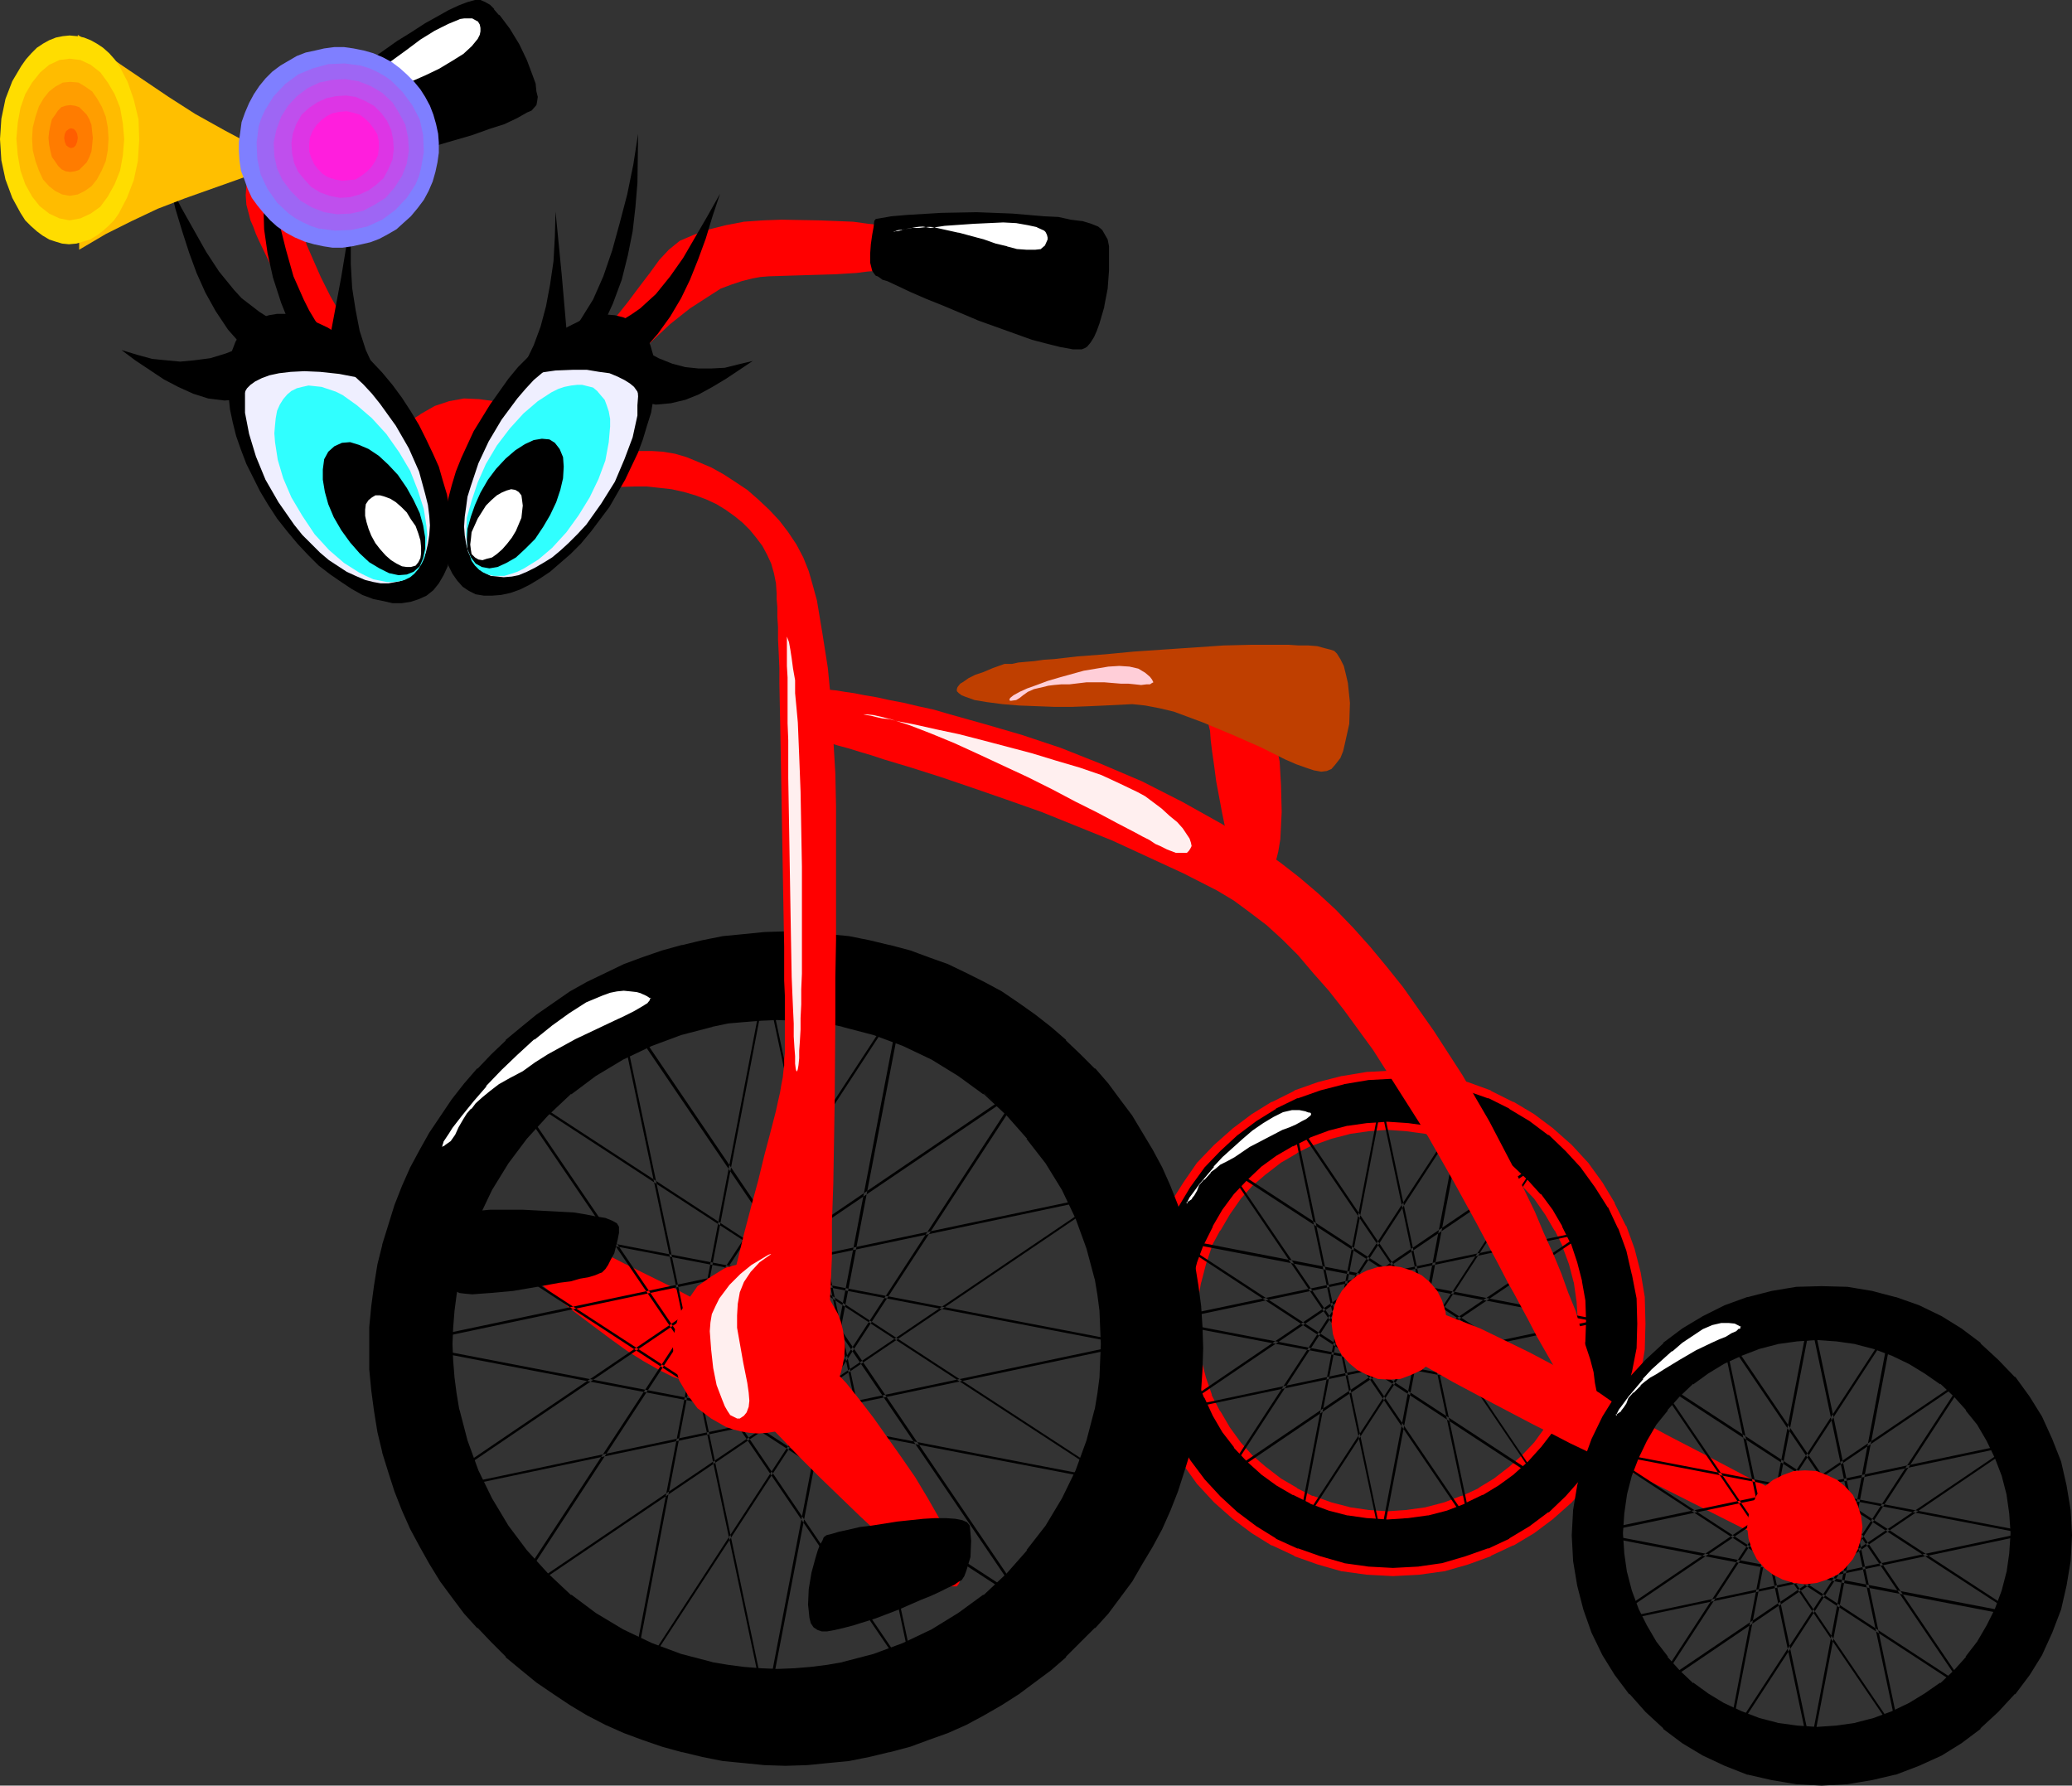 <?xml version="1.0" encoding="UTF-8" standalone="no"?>
<svg
   version="1.0"
   width="129.809mm"
   height="111.87mm"
   id="svg66"
   sodipodi:docname="Tricycle 9.wmf"
   xmlns:inkscape="http://www.inkscape.org/namespaces/inkscape"
   xmlns:sodipodi="http://sodipodi.sourceforge.net/DTD/sodipodi-0.dtd"
   xmlns="http://www.w3.org/2000/svg"
   xmlns:svg="http://www.w3.org/2000/svg">
  <rect width="100%" height="100%" fill="#333333" stroke="none"/>
  <sodipodi:namedview
     id="namedview66"
     pagecolor="#ffffff"
     bordercolor="#000000"
     borderopacity="0.25"
     inkscape:showpageshadow="2"
     inkscape:pageopacity="0.0"
     inkscape:pagecheckerboard="0"
     inkscape:deskcolor="#d1d1d1"
     inkscape:document-units="mm" />
  <defs
     id="defs1">
    <pattern
       id="WMFhbasepattern"
       patternUnits="userSpaceOnUse"
       width="6"
       height="6"
       x="0"
       y="0" />
  </defs>
  <path
     style="fill:#ff0000;fill-opacity:1;fill-rule:evenodd;stroke:none"
     d="m 286.193,171.259 v 0.485 l 0.162,0.646 0.162,0.646 0.162,2.262 0.323,2.585 0.485,3.393 0.485,3.716 1.454,7.755 0.808,3.878 0.97,3.716 0.97,3.393 1.131,2.908 1.131,2.423 1.131,1.616 0.646,0.485 0.646,0.323 0.646,0.162 0.646,-0.323 1.293,-0.969 0.97,-1.616 0.97,-2.1 0.646,-2.423 0.646,-2.585 0.485,-2.908 0.323,-6.463 -0.162,-6.301 -0.162,-2.908 -0.162,-2.747 -0.485,-2.423 -0.485,-2.1 -0.485,-1.616 -0.485,-1.131 -1.454,-1.616 -1.939,-1.131 -2.101,-0.969 -2.262,-0.485 -2.101,-0.162 -1.939,0.485 -1.778,0.646 z"
     id="path1" />
  <path
     style="fill:#000000;fill-opacity:1;fill-rule:evenodd;stroke:none"
     d="m 328.532,266.582 -4.686,0.323 -4.525,0.646 -4.363,1.131 -4.363,1.616 -4.04,1.939 -3.717,2.262 -3.717,2.747 -3.232,2.908 -2.909,3.231 -2.747,3.716 -2.262,3.716 -1.939,4.039 -1.454,4.362 -1.131,4.362 -0.808,4.362 -0.323,4.847 0.323,4.685 0.808,4.685 1.131,4.362 1.454,4.201 1.939,4.039 2.262,3.716 2.747,3.554 2.909,3.231 3.232,3.07 3.717,2.585 3.717,2.262 4.04,1.939 4.363,1.616 4.363,1.131 4.525,0.646 4.686,0.323 4.686,-0.323 4.686,-0.646 4.363,-1.131 4.202,-1.616 4.04,-1.939 3.878,-2.262 3.555,-2.585 3.232,-3.07 2.909,-3.231 2.586,-3.554 2.262,-3.716 2.101,-4.039 1.454,-4.201 1.131,-4.362 0.646,-4.685 0.323,-4.685 -0.323,-4.847 -0.646,-4.362 -1.131,-4.362 -1.454,-4.362 -2.101,-4.039 -2.262,-3.716 -2.586,-3.716 -2.909,-3.231 -3.232,-2.908 -3.555,-2.747 -3.878,-2.262 -4.04,-1.939 -4.202,-1.616 -4.363,-1.131 -4.686,-0.646 z m 1.293,-12.117 6.141,0.323 5.656,0.969 5.656,1.454 5.333,1.939 5.333,2.585 4.686,2.908 4.686,3.393 4.04,3.878 3.878,4.039 3.394,4.685 2.909,4.685 2.586,5.17 1.939,5.332 1.454,5.655 0.97,5.816 0.162,6.139 -0.162,5.978 -0.97,5.816 -1.454,5.655 -1.939,5.332 -2.586,5.17 -2.909,4.847 -3.394,4.524 -3.878,4.201 -4.04,3.878 -4.686,3.393 -4.686,2.908 -5.333,2.423 -5.333,1.939 -5.656,1.616 -5.656,0.808 -6.141,0.323 -5.979,-0.323 -5.818,-0.808 -5.656,-1.616 -5.494,-1.939 -5.171,-2.423 -4.848,-2.908 -4.525,-3.393 -4.202,-3.878 -3.717,-4.201 -3.394,-4.524 -3.07,-4.847 -2.424,-5.17 -1.939,-5.332 -1.454,-5.655 -0.97,-5.816 -0.323,-5.978 0.323,-6.139 0.97,-5.816 1.454,-5.655 1.939,-5.332 2.424,-5.17 3.07,-4.685 3.394,-4.685 3.717,-4.039 4.202,-3.878 4.525,-3.393 4.848,-2.908 5.171,-2.585 5.494,-1.939 5.656,-1.454 5.818,-0.969 z"
     id="path2" />
  <path
     style="fill:#ff0000;fill-opacity:1;fill-rule:evenodd;stroke:none"
     d="m 328.532,265.613 -4.686,0.323 h -0.162 l -4.525,0.646 h -0.162 l -4.363,1.131 -4.363,1.616 -0.162,0.162 -3.878,1.939 h -0.162 l -3.878,2.262 -3.555,2.585 -0.162,0.162 -3.232,3.07 -3.07,3.231 v 0 l -2.747,3.716 -2.262,3.878 v 0.162 l -1.939,3.878 -0.162,0.162 -1.616,4.362 -1.131,4.362 v 0.162 l -0.646,4.524 v 0 l -0.323,4.847 0.323,4.685 v 0.162 l 0.646,4.524 v 0.162 l 1.131,4.362 1.616,4.201 0.162,0.162 1.939,4.201 v 0 l 2.262,3.878 2.747,3.554 v 0.162 l 3.07,3.231 3.232,2.908 0.162,0.162 3.555,2.585 3.878,2.262 h 0.162 l 3.878,1.939 0.162,0.162 4.363,1.616 4.363,1.131 h 0.162 l 4.525,0.646 h 0.162 l 4.686,0.323 4.686,-0.323 h 0.162 l 4.686,-0.646 h 0.162 l 4.363,-1.131 4.202,-1.616 0.162,-0.162 4.04,-1.939 h 0.162 l 3.717,-2.262 3.555,-2.585 0.162,-0.162 3.232,-2.908 2.909,-3.231 0.162,-0.162 2.747,-3.554 2.262,-3.878 v 0 l 1.939,-4.201 0.162,-0.162 1.454,-4.201 1.131,-4.362 v -0.162 l 0.808,-4.524 v -0.162 l 0.162,-4.685 -0.162,-4.847 v 0 l -0.808,-4.524 v -0.162 l -1.131,-4.362 -1.454,-4.362 -0.162,-0.162 -1.939,-3.878 v -0.162 l -2.262,-3.878 -2.747,-3.716 h -0.162 l -2.909,-3.231 -3.232,-3.07 -0.162,-0.162 -3.555,-2.585 -3.717,-2.262 h -0.162 l -4.04,-1.939 -0.162,-0.162 -4.202,-1.616 -4.363,-1.131 h -0.162 l -4.686,-0.646 h -0.162 l -4.686,-0.323 v 1.939 l 4.686,0.323 h -0.162 l 4.686,0.646 h -0.162 l 4.363,1.131 4.202,1.616 -0.162,-0.162 4.202,1.939 h -0.162 l 3.717,2.262 3.555,2.747 -0.162,-0.162 3.232,2.908 3.07,3.231 -0.162,-0.162 2.586,3.716 2.262,3.878 v -0.162 l 1.939,3.878 -0.162,-0.162 1.616,4.362 1.131,4.362 v -0.162 l 0.646,4.524 v -0.162 l 0.323,4.847 -0.323,4.685 v -0.162 l -0.646,4.685 v -0.162 l -1.131,4.362 -1.616,4.201 0.162,-0.162 -1.939,4.039 v -0.162 l -2.262,3.878 -2.586,3.554 0.162,-0.162 -3.07,3.231 -3.232,2.908 0.162,-0.162 -3.555,2.747 -3.717,2.262 h 0.162 l -4.202,1.939 0.162,-0.162 -4.202,1.616 -4.363,1.131 h 0.162 l -4.686,0.646 h 0.162 l -4.686,0.323 -4.686,-0.323 h 0.162 l -4.525,-0.646 h 0.162 l -4.363,-1.131 -4.525,-1.616 0.162,0.162 -3.878,-1.939 h 0.162 l -3.878,-2.262 -3.555,-2.747 0.162,0.162 -3.394,-2.908 -2.909,-3.231 0.162,0.162 -2.586,-3.554 -2.262,-3.878 v 0.162 l -2.101,-4.039 0.162,0.162 -1.454,-4.201 -1.131,-4.362 v 0.162 l -0.808,-4.685 v 0.162 l -0.162,-4.685 0.162,-4.847 v 0.162 l 0.808,-4.524 v 0.162 l 1.131,-4.362 1.454,-4.362 -0.162,0.162 2.101,-3.878 v 0.162 l 2.262,-3.878 2.586,-3.716 -0.162,0.162 2.909,-3.231 3.394,-2.908 -0.162,0.162 3.555,-2.747 3.878,-2.262 h -0.162 l 3.878,-1.939 -0.162,0.162 4.525,-1.616 4.363,-1.131 h -0.162 l 4.525,-0.646 h -0.162 l 4.686,-0.323 z"
     id="path3" />
  <path
     style="fill:#ff0000;fill-opacity:1;fill-rule:evenodd;stroke:none"
     d="m 329.825,255.434 6.141,0.323 h -0.162 l 5.656,0.969 v 0 l 5.494,1.454 5.494,1.939 -0.162,-0.162 5.171,2.585 h -0.162 l 4.848,2.908 4.525,3.393 v -0.162 l 4.04,3.878 3.717,4.039 -0.162,-0.162 3.394,4.685 3.07,4.847 v -0.162 l 2.424,5.17 v -0.162 l 1.939,5.332 1.293,5.655 v -0.162 l 1.131,5.816 v -0.162 l 0.162,6.139 -0.162,5.978 v -0.162 l -1.131,5.816 v -0.162 l -1.293,5.655 -1.939,5.493 v -0.162 l -2.424,5.009 v -0.162 l -3.07,5.009 -3.394,4.524 0.162,-0.162 -3.717,4.201 -4.04,3.878 v -0.162 l -4.525,3.393 -4.848,2.908 h 0.162 l -5.171,2.423 0.162,-0.162 -5.494,1.939 -5.494,1.616 v 0 l -5.656,0.808 h 0.162 l -6.141,0.323 -5.979,-0.323 h 0.162 l -5.818,-0.808 h 0.162 l -5.656,-1.616 -5.494,-1.939 0.162,0.162 -5.333,-2.423 h 0.162 l -4.686,-2.908 -4.525,-3.393 0.162,0.162 -4.202,-3.878 -3.878,-4.201 0.162,0.162 -3.394,-4.524 -2.909,-5.009 v 0.162 l -2.586,-5.009 0.162,0.162 -1.939,-5.493 -1.454,-5.655 v 0.162 l -0.97,-5.816 v 0.162 l -0.323,-5.978 0.323,-6.139 v 0.162 l 0.97,-5.816 v 0.162 l 1.454,-5.655 1.939,-5.332 -0.162,0.162 2.586,-5.17 v 0.162 l 2.909,-4.847 3.394,-4.685 -0.162,0.162 3.878,-4.039 4.202,-3.878 -0.162,0.162 4.525,-3.393 4.686,-2.908 h -0.162 l 5.333,-2.585 -0.162,0.162 5.494,-1.939 5.656,-1.454 h -0.162 l 5.818,-0.969 h -0.162 l 5.979,-0.323 v -1.939 l -5.979,0.323 h -0.162 l -5.818,0.969 h -0.162 l -5.656,1.454 -5.494,1.939 -0.162,0.162 -5.171,2.585 h -0.162 l -4.686,2.908 -4.525,3.393 -0.162,0.162 -4.202,3.716 -3.878,4.039 -0.162,0.162 -3.232,4.685 -3.07,4.847 v 0.162 l -2.424,5.17 -0.162,0.162 -2.101,5.332 -1.293,5.655 v 0 l -0.97,5.816 v 0.162 l -0.323,6.139 0.323,5.978 v 0.162 l 0.97,5.816 v 0 l 1.293,5.655 2.101,5.493 0.162,0.162 2.424,5.009 v 0.162 l 3.07,5.008 3.232,4.524 0.162,0.162 3.878,4.201 4.202,3.716 0.162,0.162 4.525,3.393 4.686,2.908 h 0.162 l 5.171,2.423 0.162,0.162 5.494,1.939 5.656,1.616 h 0.162 l 5.818,0.808 h 0.162 l 5.979,0.323 6.141,-0.323 v 0 l 5.818,-0.808 h 0.162 l 5.656,-1.616 5.333,-1.939 0.162,-0.162 5.171,-2.423 h 0.162 l 4.848,-2.908 4.525,-3.393 0.162,-0.162 4.202,-3.716 3.717,-4.201 0.162,-0.162 3.394,-4.524 2.909,-5.008 v -0.162 l 2.586,-5.009 0.162,-0.162 1.939,-5.493 1.454,-5.655 v 0 l 0.97,-5.816 v -0.162 l 0.162,-5.978 -0.162,-6.139 v -0.162 l -0.97,-5.816 v 0 l -1.454,-5.655 -1.939,-5.332 -0.162,-0.162 -2.586,-5.17 v -0.162 l -2.909,-4.847 -3.394,-4.685 -0.162,-0.162 -3.717,-4.039 -4.202,-3.716 -0.162,-0.162 -4.525,-3.393 -4.848,-2.908 h -0.162 l -5.171,-2.585 -0.162,-0.162 -5.333,-1.939 -5.656,-1.454 h -0.162 l -5.818,-0.969 v 0 l -6.141,-0.323 z"
     id="path4" />
  <path
     style="fill:#000000;fill-opacity:1;fill-rule:evenodd;stroke:none"
     d="m 326.755,260.927 -19.715,102.432 57.368,-88.214 -87.264,59.294 102.939,-21.65 -103.585,-20.034 87.91,57.679 -58.984,-87.407 21.654,102.755 19.877,-103.563 -57.53,88.214 87.425,-59.294 -103.101,21.65 103.909,19.872 -88.234,-57.517 59.307,87.407 -21.493,-101.624 h -0.485 l 21.17,100.332 0.485,-0.162 -57.691,-84.983 -0.485,0.323 85.971,55.901 0.162,-0.485 -101.161,-19.388 v 0.646 l 100.353,-21.165 -0.162,-0.485 -85.163,57.679 0.485,0.323 55.914,-85.791 -0.646,-0.162 -19.23,100.978 h 0.485 l -21.008,-100.332 -0.646,0.162 57.691,85.145 0.323,-0.323 -85.648,-56.063 -0.162,0.646 100.838,19.388 v -0.646 l -100.192,21.165 0.162,0.485 85.001,-57.679 -0.323,-0.323 -55.914,85.791 0.485,0.162 19.392,-101.14 z"
     id="path5" />
  <path
     style="fill:#ffffff;fill-opacity:1;fill-rule:evenodd;stroke:none"
     d="m 281.345,284.839 -0.162,0.162 h -0.323 v -0.646 l 0.485,-0.969 0.97,-1.293 1.293,-1.777 1.778,-1.939 1.778,-2.1 2.101,-2.262 4.848,-4.524 2.424,-1.939 2.424,-1.939 2.424,-1.454 2.262,-0.969 2.101,-0.646 h 1.939 l 1.616,0.323 0.97,0.323 0.485,0.485 v 0.485 l -0.485,0.485 -0.808,0.646 -0.97,0.485 -1.454,0.646 -1.616,0.808 -1.616,0.646 -3.878,1.777 -3.878,2.262 -3.555,2.262 -1.778,0.969 -1.616,0.969 -1.293,0.969 -0.97,0.808 -1.454,1.616 -1.131,1.293 -0.646,1.293 -0.485,1.131 -0.808,0.808 z"
     id="path6" />
  <path
     style="fill:#000000;fill-opacity:1;fill-rule:evenodd;stroke:none"
     d="m 281.345,284.516 -0.323,0.162 h 0.162 -0.323 l 0.323,0.323 v -0.646 0.162 l 0.485,-0.969 0.97,-1.293 1.293,-1.777 1.778,-2.1 1.778,-2.1 h -0.162 l 2.101,-2.262 4.848,-4.362 v 0 l 2.262,-1.939 2.586,-1.777 2.424,-1.454 2.262,-1.131 2.101,-0.485 h -0.162 1.939 l 1.616,0.323 h -0.162 l 0.97,0.323 v -0.162 l 0.485,0.485 -0.162,-0.162 v 0.485 -0.162 l -0.485,0.485 0.162,-0.162 -0.808,0.646 -0.97,0.485 -1.454,0.808 -1.454,0.646 -1.778,0.646 -3.717,1.939 -4.04,2.1 -3.555,2.423 -1.778,0.969 -1.616,0.808 -1.131,0.969 -1.131,0.808 v 0.162 l -1.454,1.616 h -0.162 l -1.131,1.293 -0.485,1.293 -0.646,1.131 -0.646,0.808 h 0.162 l -0.97,0.646 0.162,0.485 0.97,-0.808 0.97,-0.808 0.485,-1.131 0.646,-1.293 1.131,-1.454 h -0.162 l 1.454,-1.454 v 0.162 l 0.97,-0.969 1.293,-0.969 1.616,-0.808 1.778,-0.969 3.555,-2.423 3.878,-2.1 3.878,-1.777 1.616,-0.646 1.616,-0.808 1.454,-0.646 0.97,-0.646 0.808,-0.646 0.485,-0.646 v -0.646 l -0.485,-0.485 -0.97,-0.485 -1.778,-0.323 h -1.939 l -2.262,0.646 -2.262,1.131 -2.424,1.293 -2.424,1.939 -2.424,1.939 v 0.162 l -4.848,4.524 -2.101,2.262 h -0.162 l -1.778,2.1 -1.616,1.939 -1.293,1.777 -0.97,1.293 -0.646,0.969 0.162,0.808 0.485,0.162 0.323,-0.162 z"
     id="path7" />
  <path
     style="fill:#ff0000;fill-opacity:1;fill-rule:evenodd;stroke:none"
     d="m 177.437,314.89 -0.162,-0.162 -0.485,-0.323 -0.646,-0.323 -1.131,-0.646 -1.293,-0.646 -3.394,-1.939 -1.939,-0.969 -4.525,-2.585 -5.171,-2.747 -10.827,-5.332 -5.656,-2.908 -5.494,-2.585 -5.01,-2.262 -4.686,-1.777 -2.101,-0.646 -1.939,-0.646 -1.616,-0.323 -1.454,-0.323 h -1.293 l -0.97,0.162 -0.646,0.323 -0.323,0.485 -0.162,0.646 0.323,0.969 0.162,1.131 0.646,0.969 0.808,1.293 0.97,1.131 2.424,2.908 2.909,3.07 3.394,3.231 3.878,3.393 4.04,3.231 8.403,6.301 4.04,2.908 3.878,2.423 3.717,2.1 3.232,1.616 1.454,0.485 1.131,0.485 1.131,0.323 1.131,0.162 3.232,-0.323 3.232,-0.646 2.586,-1.131 2.262,-1.454 1.616,-1.777 0.97,-2.262 0.162,-1.131 v -1.293 l -0.323,-1.293 z"
     id="path8" />
  <path
     style="fill:#000000;fill-opacity:1;fill-rule:evenodd;stroke:none"
     d="m 112.473,287.101 0.646,-0.323 1.131,-0.162 1.778,-0.162 h 7.757 l 6.141,0.323 5.979,0.323 2.909,0.485 2.424,0.485 2.101,0.323 1.616,0.646 1.131,0.646 0.485,0.808 v 1.454 l -0.323,1.616 -0.808,3.231 -0.808,1.454 -0.646,1.293 -0.646,0.969 -0.808,0.808 -0.485,0.162 -1.131,0.485 -1.616,0.485 -1.939,0.323 -2.262,0.646 -2.586,0.323 -5.333,0.969 -5.656,0.969 -5.333,0.485 -2.262,0.162 -2.101,0.162 -1.778,-0.162 -1.293,-0.162 -0.97,-0.485 -0.646,-0.646 -0.485,-0.969 -0.323,-1.131 v -1.454 l 0.162,-1.293 0.646,-3.231 1.131,-3.231 1.454,-2.908 1.454,-2.262 0.646,-0.969 z"
     id="path9" />
  <path
     style="fill:#000000;fill-opacity:1;fill-rule:evenodd;stroke:none"
     d="m 184.062,241.216 -3.878,0.162 -4.04,0.323 -3.717,0.485 -3.878,0.646 -7.434,1.939 -6.949,2.585 -6.787,3.231 -6.302,3.878 -5.979,4.362 -5.494,5.17 -5.01,5.493 -4.363,5.816 -4.04,6.463 -3.232,6.624 -2.424,7.109 -2.101,7.27 -0.646,3.878 -0.485,3.716 -0.162,4.039 -0.162,3.878 0.162,3.878 0.162,4.039 0.485,3.716 0.646,3.878 2.101,7.432 2.424,7.109 3.232,6.624 4.04,6.463 4.363,5.816 5.01,5.493 5.494,5.009 5.979,4.362 6.302,4.039 6.787,3.231 6.949,2.585 7.434,1.939 3.878,0.646 3.717,0.485 4.04,0.323 h 3.878 4.04 l 3.878,-0.323 3.878,-0.485 3.717,-0.646 7.272,-1.939 7.11,-2.585 6.787,-3.231 6.302,-4.039 5.979,-4.362 5.494,-5.009 4.848,-5.493 4.525,-5.816 3.878,-6.463 3.232,-6.624 2.424,-7.109 1.939,-7.432 0.808,-3.878 0.323,-3.716 0.323,-4.039 0.162,-3.878 -0.162,-3.878 -0.323,-4.039 -0.323,-3.716 -0.808,-3.878 -1.939,-7.27 -2.424,-7.109 -3.232,-6.624 -3.878,-6.463 -4.525,-5.816 -4.848,-5.493 -5.494,-5.17 -5.979,-4.362 -6.302,-3.878 -6.787,-3.231 -7.11,-2.585 -7.272,-1.939 -3.717,-0.646 -3.878,-0.485 -3.878,-0.323 z m 1.939,-20.357 5.171,0.162 4.848,0.485 5.01,0.485 4.848,0.808 4.686,1.131 4.848,1.454 4.525,1.616 4.363,1.616 4.363,1.939 4.363,2.262 4.04,2.262 4.04,2.747 3.878,2.585 3.717,3.07 3.555,3.07 3.394,3.231 3.394,3.393 3.07,3.554 2.747,3.716 2.909,3.878 2.586,4.039 2.262,4.039 2.262,4.201 1.939,4.362 1.778,4.524 1.616,4.685 1.293,4.685 1.131,4.524 0.808,5.009 0.646,4.847 0.485,5.009 v 5.009 5.008 l -0.485,5.009 -0.646,4.847 -0.808,5.008 -1.131,4.685 -1.293,4.685 -1.616,4.524 -1.778,4.524 -1.939,4.362 -2.262,4.201 -2.262,4.039 -2.586,4.201 -5.656,7.594 -3.07,3.554 -6.787,6.624 -3.555,3.231 -7.595,5.493 -4.04,2.585 -4.04,2.423 -4.363,2.262 -4.363,1.939 -4.363,1.616 -4.525,1.616 -4.848,1.454 -4.686,1.131 -4.848,0.808 -5.01,0.485 -4.848,0.485 -5.171,0.162 -5.01,-0.162 -4.848,-0.485 -5.01,-0.485 -4.848,-0.808 -4.686,-1.131 -4.686,-1.454 -4.686,-1.616 -4.525,-1.616 -4.363,-1.939 -4.202,-2.262 -4.04,-2.423 -3.878,-2.585 -4.04,-2.747 -3.555,-2.747 -3.717,-3.231 -3.394,-3.393 -3.232,-3.231 -3.07,-3.554 -3.07,-3.878 -2.586,-3.716 -2.747,-4.201 -2.262,-4.039 -2.262,-4.201 -1.939,-4.362 -1.616,-4.524 -1.616,-4.524 -1.293,-4.685 -1.131,-4.685 -0.97,-5.008 -0.485,-4.847 -0.485,-5.009 -0.162,-5.008 0.162,-5.009 0.485,-5.009 0.485,-4.847 0.97,-5.009 1.131,-4.524 1.293,-4.685 1.616,-4.685 1.616,-4.524 1.939,-4.362 2.262,-4.201 2.262,-4.039 5.333,-7.917 3.07,-3.716 3.07,-3.554 3.232,-3.393 3.394,-3.231 3.717,-3.07 3.555,-3.07 7.918,-5.332 4.04,-2.262 4.202,-2.262 4.363,-1.939 4.525,-1.616 4.686,-1.616 4.686,-1.454 4.686,-1.131 4.848,-0.808 5.01,-0.485 4.848,-0.485 z"
     id="path10" />
  <path
     style="fill:#000000;fill-opacity:1;fill-rule:evenodd;stroke:none"
     d="m 184.062,241.055 -3.878,0.162 -4.04,0.162 -3.717,0.485 -3.878,0.646 v 0 l -7.595,2.1 -6.949,2.423 -6.787,3.231 -6.302,4.039 -5.979,4.362 v 0.162 l -5.494,5.009 -5.01,5.493 h -0.162 l -4.363,5.816 -3.878,6.463 -3.394,6.624 -2.424,7.109 -1.939,7.27 v 0.162 l -0.808,3.878 -0.323,3.716 -0.323,4.039 -0.162,3.878 0.162,3.878 0.323,4.039 0.323,3.716 0.808,3.878 v 0.162 l 1.939,7.432 2.424,6.947 3.394,6.786 3.878,6.301 4.363,5.978 h 0.162 l 5.01,5.493 5.494,5.009 v 0.162 l 5.979,4.362 6.302,4.039 6.787,3.231 6.949,2.423 7.595,2.1 v 0 l 3.878,0.646 3.717,0.485 4.04,0.162 3.878,0.162 4.04,-0.162 3.878,-0.162 3.878,-0.485 3.717,-0.646 h 0.162 l 7.272,-2.1 7.11,-2.423 6.787,-3.231 6.302,-4.039 5.818,-4.362 v -0.162 l 5.494,-5.009 5.01,-5.493 h 0.162 l 4.525,-5.978 3.717,-6.301 3.232,-6.786 2.586,-6.947 1.939,-7.432 v -0.162 l 0.808,-3.878 0.323,-3.716 0.323,-4.039 0.162,-3.878 -0.162,-3.878 -0.323,-4.039 -0.323,-3.716 -0.808,-3.878 v -0.162 l -1.939,-7.27 -2.586,-7.109 -3.232,-6.624 -3.717,-6.463 -4.525,-5.816 h -0.162 l -5.01,-5.493 -5.494,-5.009 v -0.162 l -5.818,-4.362 -6.302,-4.039 -6.787,-3.231 -7.11,-2.423 -7.272,-2.1 h -0.162 l -3.717,-0.646 -3.878,-0.485 -3.878,-0.162 -4.04,-0.162 v 0.485 l 4.04,0.162 3.878,0.323 3.878,0.323 3.717,0.808 h -0.162 l 7.434,1.939 6.949,2.585 6.787,3.231 6.302,3.878 5.979,4.362 v -0.162 l 5.494,5.17 4.848,5.493 h -0.162 l 4.525,5.816 3.878,6.301 3.232,6.786 2.586,7.109 1.939,7.27 v -0.162 l 0.646,3.878 0.485,3.716 0.162,4.039 0.162,3.878 -0.162,3.878 -0.162,4.039 -0.485,3.716 -0.646,3.878 v -0.162 l -1.939,7.432 -2.586,7.109 -3.232,6.624 -3.878,6.463 -4.525,5.816 h 0.162 l -4.848,5.493 -5.494,5.17 v -0.162 l -5.979,4.362 -6.302,3.878 -6.787,3.231 -6.949,2.585 -7.434,1.939 h 0.162 l -3.717,0.646 -3.878,0.485 -3.878,0.323 -4.04,0.162 -3.878,-0.162 -4.04,-0.323 -3.717,-0.485 -3.878,-0.646 h 0.162 l -7.434,-1.939 -6.949,-2.585 -6.787,-3.231 -6.464,-3.878 -5.818,-4.362 v 0.162 l -5.494,-5.17 -5.01,-5.493 v 0 l -4.363,-5.816 -3.878,-6.463 -3.232,-6.624 -2.586,-7.109 -1.939,-7.432 v 0.162 l -0.646,-3.878 -0.485,-3.716 -0.323,-4.039 -0.162,-3.878 0.162,-3.878 0.323,-4.039 0.485,-3.716 0.646,-3.878 v 0.162 l 1.939,-7.27 2.586,-7.109 3.232,-6.786 3.878,-6.301 4.363,-5.816 v 0 l 5.01,-5.493 5.494,-5.17 v 0.162 l 5.818,-4.362 6.464,-3.878 6.787,-3.231 6.949,-2.585 7.434,-1.939 h -0.162 l 3.878,-0.808 3.717,-0.323 4.04,-0.323 3.878,-0.162 z"
     id="path11" />
  <path
     style="fill:#000000;fill-opacity:1;fill-rule:evenodd;stroke:none"
     d="m 186.001,221.182 5.171,0.162 4.848,0.323 5.01,0.646 4.848,0.808 4.686,1.131 h -0.162 l 4.848,1.454 4.525,1.454 4.525,1.777 4.363,1.939 4.202,2.262 4.04,2.262 4.04,2.585 3.878,2.747 3.717,2.908 3.555,3.07 v 0 l 3.394,3.231 3.394,3.393 h -0.162 l 3.07,3.554 2.909,3.716 2.747,3.878 2.586,4.039 2.424,4.039 2.262,4.201 1.939,4.362 1.616,4.524 1.616,4.685 1.454,4.524 v 0 l 0.97,4.524 0.97,5.009 0.485,4.847 0.485,5.009 0.162,5.009 -0.162,5.008 -0.485,5.009 -0.485,4.847 -0.97,5.008 -0.97,4.685 v -0.162 l -1.454,4.685 -1.616,4.524 -1.616,4.524 -1.939,4.362 -2.262,4.201 -2.424,4.201 -2.586,4.039 -5.656,7.594 -3.07,3.554 h 0.162 l -6.787,6.624 v 0 l -3.555,3.07 -7.595,5.655 -4.04,2.423 -4.04,2.423 -4.202,2.262 -4.363,1.939 -4.525,1.777 -4.525,1.454 -4.848,1.454 h 0.162 l -4.686,1.131 -4.848,0.808 -5.01,0.646 -4.848,0.323 -5.171,0.162 -5.01,-0.162 -4.848,-0.323 -5.01,-0.646 -4.848,-0.808 -4.686,-1.131 h 0.162 l -4.686,-1.454 -4.686,-1.454 -4.525,-1.777 -4.363,-1.939 -4.202,-2.262 -4.04,-2.423 -4.04,-2.423 -3.878,-2.908 -3.717,-2.747 -3.555,-3.07 v 0 l -3.394,-3.231 -3.232,-3.393 h 0.162 l -3.07,-3.554 -3.07,-3.878 -2.586,-3.716 -2.747,-4.039 -2.262,-4.201 -2.262,-4.201 -1.939,-4.362 -1.616,-4.524 -1.616,-4.524 -1.454,-4.685 v 0.162 l -1.131,-4.685 -0.808,-5.008 -0.485,-4.847 -0.485,-5.009 -0.162,-5.008 0.162,-5.009 0.485,-5.009 0.485,-4.847 0.808,-5.009 1.131,-4.524 v 0 l 1.454,-4.524 1.616,-4.685 1.616,-4.524 1.939,-4.362 2.262,-4.201 2.262,-4.039 5.333,-7.917 3.07,-3.716 3.07,-3.554 h -0.162 l 3.232,-3.393 3.394,-3.231 v 0 l 3.555,-3.07 3.717,-2.908 7.918,-5.332 4.04,-2.262 4.202,-2.262 4.363,-1.939 4.525,-1.777 4.686,-1.454 4.686,-1.454 h -0.162 l 4.686,-1.131 4.848,-0.808 5.01,-0.646 4.848,-0.323 5.01,-0.162 v -0.646 l -5.01,0.162 -4.848,0.485 -5.01,0.485 -4.848,0.969 -4.686,1.131 h -0.162 l -4.686,1.293 -4.686,1.616 -4.363,1.616 -4.363,2.1 -4.363,2.1 -4.04,2.262 -7.918,5.493 -3.555,2.908 -3.717,3.07 v 0.162 l -3.394,3.231 -3.232,3.393 h -0.162 l -3.07,3.554 -2.909,3.716 -5.333,7.917 -2.262,4.039 -2.262,4.201 -1.939,4.362 -1.778,4.524 -1.454,4.685 -1.454,4.685 v 0.162 l -1.131,4.524 -0.808,5.009 -0.646,4.847 -0.485,5.009 v 5.009 5.008 l 0.485,5.009 0.646,4.847 0.808,5.008 1.131,4.685 v 0.162 l 1.454,4.685 1.454,4.524 1.778,4.524 1.939,4.362 2.262,4.201 2.262,4.039 2.586,4.201 2.747,3.716 2.909,3.878 3.07,3.393 h 0.162 l 3.232,3.393 3.394,3.393 v 0.162 l 3.717,3.07 3.555,2.908 4.04,2.747 3.878,2.585 4.04,2.423 4.363,2.262 4.363,1.939 4.363,1.616 4.686,1.616 4.686,1.293 h 0.162 l 4.686,1.131 4.848,0.969 5.01,0.485 4.848,0.485 5.01,0.162 5.171,-0.162 4.848,-0.485 5.01,-0.485 4.848,-0.969 4.686,-1.131 h 0.162 l 4.848,-1.293 4.363,-1.616 4.525,-1.616 4.363,-1.939 4.202,-2.262 4.202,-2.423 4.04,-2.585 7.595,-5.655 3.555,-3.07 v -0.162 l 6.787,-6.786 h 0.162 l 3.07,-3.393 5.656,-7.594 2.424,-4.201 2.424,-4.039 2.262,-4.201 1.939,-4.362 1.778,-4.524 1.454,-4.524 1.454,-4.685 v -0.162 l 1.131,-4.685 0.808,-5.008 0.646,-4.847 0.323,-5.009 0.162,-5.008 -0.162,-5.009 -0.323,-5.009 -0.646,-4.847 -0.808,-5.009 -1.131,-4.524 v -0.162 l -1.454,-4.685 -1.454,-4.685 -1.778,-4.524 -1.939,-4.362 -2.262,-4.201 -2.424,-4.039 -2.424,-4.039 -2.909,-3.878 -2.747,-3.716 -3.07,-3.554 h -0.162 l -3.394,-3.393 -3.394,-3.231 v -0.162 l -3.555,-3.07 -3.717,-2.908 -3.878,-2.747 -4.04,-2.747 -4.202,-2.262 -4.202,-2.1 -4.363,-2.1 -4.525,-1.616 -4.363,-1.616 -4.848,-1.293 h -0.162 l -4.686,-1.131 -4.848,-0.969 -5.01,-0.485 -4.848,-0.485 -5.171,-0.162 z"
     id="path12" />
  <path
     style="fill:#000000;fill-opacity:1;fill-rule:evenodd;stroke:none"
     d="M 181.153,231.845 148.51,401.812 243.531,256.08 99.061,354.15 269.225,318.283 97.768,285.323 243.531,380.323 145.601,235.885 181.477,406.174 214.443,234.754 119.261,380.323 263.731,282.415 93.566,318.283 265.024,351.242 119.261,256.08 217.513,400.681 181.638,231.845 h -0.485 l 35.552,167.543 0.485,-0.162 -96.637,-142.339 -0.323,0.485 143.501,93.546 v -0.485 L 95.021,317.959 v 0.646 l 167.579,-35.383 -0.162,-0.485 -142.208,96.293 0.323,0.485 93.566,-143.308 -0.646,-0.162 -32.32,168.674 h 0.485 l -35.229,-167.543 -0.646,0.162 96.475,142.177 0.485,-0.485 -143.501,-93.384 -0.162,0.485 168.872,32.475 v -0.646 l -167.579,35.383 0.162,0.485 142.208,-96.454 -0.485,-0.485 -93.405,143.631 0.485,0.162 32.32,-168.835 z"
     id="path13" />
  <path
     style="fill:#ff0000;fill-opacity:1;fill-rule:evenodd;stroke:none"
     d="m 173.881,328.623 0.162,0.162 0.323,0.485 0.646,0.646 0.97,0.969 1.131,1.293 1.293,1.454 1.454,1.616 1.778,1.777 3.717,3.878 4.202,4.362 4.686,4.685 9.534,9.209 4.686,4.362 4.525,4.039 2.101,1.777 1.939,1.616 1.778,1.454 1.939,0.969 1.454,1.131 1.454,0.646 1.131,0.485 h 0.97 0.808 l 0.485,-0.646 0.323,-0.808 v -2.262 l -0.485,-1.454 -0.323,-1.454 -0.646,-1.777 -1.616,-3.716 -2.101,-4.362 -2.586,-4.524 -2.909,-4.847 -3.232,-4.685 -6.626,-9.371 -3.232,-4.201 -3.232,-4.039 -3.07,-3.231 -1.454,-1.454 -1.293,-1.293 -1.293,-0.969 -1.131,-0.808 -0.97,-0.646 -0.97,-0.323 -3.394,-0.808 -3.232,-0.162 -2.909,0.485 -2.424,1.131 -2.101,1.616 -0.97,0.969 -0.485,1.131 -0.646,1.131 -0.162,1.293 -0.162,1.616 z"
     id="path14" />
  <path
     style="fill:#000000;fill-opacity:1;fill-rule:evenodd;stroke:none"
     d="m 195.051,364.005 0.646,-0.485 1.293,-0.323 1.616,-0.485 2.262,-0.485 2.747,-0.646 2.747,-0.323 6.141,-0.969 6.141,-0.646 2.747,-0.162 h 2.586 l 2.262,0.162 1.616,0.323 1.131,0.485 0.646,0.808 0.162,1.777 0.162,1.777 -0.162,3.878 -0.485,1.616 -0.485,1.616 -0.485,1.293 -0.646,0.969 -0.646,0.323 -1.131,0.808 -1.454,0.646 -1.939,0.969 -2.101,0.969 -2.424,0.969 -5.171,2.262 -5.494,2.1 -5.171,1.616 -2.424,0.646 -2.101,0.485 -1.778,0.323 h -1.293 l -0.97,-0.323 -0.97,-0.646 -0.646,-0.969 -0.323,-1.293 -0.162,-1.616 -0.162,-1.454 0.162,-3.716 0.646,-3.878 0.97,-3.554 0.485,-1.616 0.485,-1.293 0.646,-1.131 z"
     id="path15" />
  <path
     style="fill:#ffffff;fill-opacity:1;fill-rule:evenodd;stroke:none"
     d="m 105.363,271.59 -0.485,0.162 h -0.323 l -0.162,-0.323 0.162,-0.646 0.323,-0.646 0.485,-0.969 0.808,-0.969 0.808,-1.293 2.101,-2.908 2.747,-3.393 3.07,-3.554 3.717,-3.716 3.878,-3.716 3.878,-3.716 4.202,-3.393 4.04,-2.908 4.04,-2.585 3.878,-1.616 1.939,-0.646 1.616,-0.323 1.616,-0.162 1.616,0.162 1.454,0.323 1.131,0.162 0.808,0.323 0.646,0.323 0.97,0.646 -0.162,0.646 -0.646,0.969 -1.454,0.808 -1.778,1.131 -2.262,1.131 -2.424,1.131 -3.07,1.454 -3.07,1.293 -3.07,1.616 -6.464,3.554 -3.07,1.939 -2.909,2.1 -3.07,1.454 -2.586,1.616 -2.101,1.616 -1.778,1.293 -1.616,1.454 -1.131,1.293 -0.97,1.131 -0.646,1.293 -1.131,1.939 -0.808,1.777 -1.131,1.616 z"
     id="path16" />
  <path
     style="fill:#000000;fill-opacity:1;fill-rule:evenodd;stroke:none"
     d="m 105.201,271.267 h 0.162 l -0.485,0.162 h -0.323 l 0.323,0.162 -0.162,-0.323 v 0.162 l 0.162,-0.646 v 0.162 l 0.162,-0.646 0.646,-0.969 0.646,-0.969 0.808,-1.293 2.262,-2.908 2.747,-3.393 3.07,-3.554 h -0.162 l 3.717,-3.878 3.717,-3.554 4.04,-3.716 v 0.162 l 4.202,-3.393 4.04,-2.908 4.04,-2.585 3.878,-1.616 1.778,-0.646 v 0 l 1.616,-0.323 1.616,-0.162 1.616,0.162 1.454,0.162 1.131,0.323 h -0.162 l 0.808,0.323 0.646,0.323 0.97,0.646 -0.162,-0.323 -0.162,0.646 v 0 l -0.646,0.808 0.162,-0.162 -1.293,0.808 -1.939,1.131 -2.262,1.131 -2.424,1.131 -3.07,1.454 -3.07,1.454 -3.07,1.454 -6.464,3.554 -3.07,1.939 -2.909,2.1 -3.07,1.616 -2.586,1.454 -2.101,1.616 -1.778,1.454 v 0 l -1.616,1.454 -0.97,1.293 h -0.162 l -0.97,1.131 -0.808,1.293 -1.131,1.939 -0.808,1.777 -1.131,1.616 0.162,-0.162 -1.616,1.131 0.323,0.646 1.616,-1.293 1.131,-1.616 0.97,-1.777 1.131,-1.939 0.646,-1.293 0.97,-1.131 h -0.162 l 1.131,-1.293 1.616,-1.454 v 0.162 l 1.778,-1.454 2.101,-1.454 2.586,-1.616 3.07,-1.454 2.747,-2.1 3.232,-2.1 6.464,-3.393 3.07,-1.616 3.07,-1.454 2.909,-1.293 2.586,-1.131 2.262,-1.131 1.778,-1.131 1.454,-0.969 0.646,-0.969 0.162,-0.969 -0.97,-0.808 -0.646,-0.323 -0.808,-0.162 h -0.162 l -1.131,-0.323 -1.454,-0.323 -1.616,-0.162 -1.616,0.162 -1.616,0.485 h -0.162 l -1.939,0.485 -3.878,1.777 -3.878,2.423 -4.202,3.07 -4.202,3.231 v 0.162 l -3.878,3.716 -3.878,3.716 -3.555,3.716 h -0.162 l -3.07,3.554 -2.909,3.393 -2.101,2.908 -0.808,1.293 -0.808,0.969 -0.485,0.969 -0.323,0.808 v 0 l -0.162,0.646 0.323,0.485 h 0.485 0.646 z"
     id="path17" />
  <path
     style="fill:#ff0000;fill-opacity:1;fill-rule:evenodd;stroke:none"
     d="m 70.296,28.597 -0.162,0.162 -0.485,0.323 -0.808,0.485 -0.97,0.808 -1.131,0.808 -1.131,1.131 -2.586,2.585 -2.424,3.231 -0.97,1.939 -0.646,1.939 -0.646,2.1 -0.162,2.1 0.162,2.262 0.646,2.423 0.323,1.293 0.646,1.454 0.646,1.777 0.808,1.777 1.939,4.039 2.262,4.685 2.747,5.009 2.747,5.332 6.464,10.663 3.232,5.332 3.394,5.009 3.232,4.685 3.394,4.362 3.232,3.716 3.07,3.07 2.747,2.262 1.293,0.646 1.293,0.646 2.262,0.485 2.262,0.323 2.424,-0.162 2.262,-0.485 2.101,-0.646 2.424,-0.808 2.262,-1.293 2.424,-1.454 4.686,-3.393 4.686,-4.039 4.525,-4.524 4.686,-4.685 9.534,-9.855 4.848,-4.847 4.848,-4.524 4.686,-3.716 5.01,-3.231 2.262,-1.454 2.586,-0.969 2.424,-0.808 2.586,-0.646 1.778,-0.323 1.939,-0.162 5.01,-0.162 5.333,-0.162 5.494,-0.162 5.171,-0.323 2.424,-0.323 2.101,-0.162 1.778,-0.323 1.454,-0.485 1.131,-0.485 0.646,-0.646 0.97,-1.293 1.131,-1.293 1.293,-1.454 0.808,-1.293 0.485,-1.131 v -0.485 l -0.323,-0.485 -0.485,-0.323 -0.808,-0.323 -1.131,-0.323 -1.293,-0.162 -1.939,-0.162 -2.586,-0.162 -3.07,-0.323 -3.555,-0.485 -3.878,-0.162 -4.202,-0.162 -8.888,-0.162 -4.363,0.162 -4.525,0.323 -4.202,0.808 -3.878,0.969 -3.717,1.293 -3.394,1.454 -2.586,2.1 -2.262,2.423 -2.101,2.908 -2.586,3.393 -2.909,3.878 -3.232,4.039 -7.11,8.401 -7.595,8.401 -3.878,3.716 -3.878,3.554 -3.555,2.908 -3.394,2.585 -3.232,1.616 -1.616,0.808 -1.454,0.323 -1.293,0.162 h -1.131 l -1.131,-0.162 -0.97,-0.646 -1.131,-0.646 -1.131,-0.969 -2.101,-2.585 -2.747,-2.908 -2.747,-3.554 -3.07,-4.039 -2.909,-4.362 -5.818,-9.048 -2.586,-4.685 -2.586,-4.524 -2.262,-4.524 -1.778,-4.039 -1.616,-3.716 -0.808,-3.393 -0.323,-1.454 -0.162,-1.293 v -1.131 l 0.162,-0.969 0.808,-1.616 0.808,-1.616 2.262,-2.747 2.586,-2.423 2.747,-2.1 2.424,-1.939 2.101,-1.616 0.485,-0.808 0.485,-0.969 L 86.294,33.121 85.971,32.313 85.002,30.536 83.547,29.082 81.77,27.628 79.669,26.497 77.245,26.012 h -2.262 l -1.293,0.162 -1.131,0.646 -1.131,0.808 z"
     id="path18" />
  <path
     style="fill:#000000;fill-opacity:1;fill-rule:evenodd;stroke:none"
     d="m 207.494,52.024 v 0.162 l -0.162,0.162 -0.323,1.454 -0.162,1.777 -0.323,2.262 -0.162,2.262 v 2.1 l 0.485,1.777 0.162,0.485 0.485,0.485 0.485,0.323 0.485,0.162 0.646,0.485 0.97,0.485 2.586,1.131 3.07,1.293 3.717,1.616 3.878,1.616 8.565,3.554 8.565,3.07 4.04,1.454 3.717,0.969 3.232,0.808 2.586,0.485 h 2.101 l 0.646,-0.323 0.485,-0.323 0.808,-0.808 0.646,-1.293 0.646,-1.454 0.646,-1.777 1.131,-3.878 0.808,-4.201 0.485,-4.362 v -4.039 l -0.162,-1.616 -0.323,-1.616 -0.485,-1.131 -0.646,-0.969 -0.97,-0.646 -1.616,-0.646 -2.101,-0.646 -2.586,-0.323 -2.909,-0.646 -3.394,-0.323 -7.595,-0.485 -8.403,-0.323 -8.403,0.162 -8.08,0.485 -3.717,0.323 z"
     id="path19" />
  <path
     style="fill:#000000;fill-opacity:1;fill-rule:evenodd;stroke:none"
     d="m 207.333,51.862 -0.162,0.323 v -0.162 l -0.162,0.323 -0.162,1.454 -0.323,1.777 -0.323,2.262 -0.162,2.262 v 2.1 l 0.485,1.939 0.323,0.485 0.485,0.646 0.485,0.162 0.485,0.323 0.646,0.485 1.131,0.323 2.424,1.131 3.07,1.454 3.717,1.616 4.04,1.616 8.403,3.554 8.565,3.07 4.04,1.454 3.717,0.969 3.232,0.808 h 0.162 l 2.586,0.485 h 2.101 l 0.808,-0.323 0.485,-0.323 0.808,-0.969 0.808,-1.293 0.646,-1.454 0.646,-1.777 1.131,-3.878 v -0.162 l 0.808,-4.201 0.323,-4.362 v -4.039 -1.616 l -0.323,-1.616 -0.646,-1.131 -0.646,-1.131 -0.97,-0.808 -1.616,-0.646 -2.101,-0.646 h -0.162 l -2.586,-0.323 -2.909,-0.646 -3.394,-0.162 -7.595,-0.646 -8.403,-0.323 -8.403,0.162 -8.08,0.485 -3.717,0.323 -3.717,0.646 0.162,0.485 3.555,-0.485 3.717,-0.485 8.08,-0.323 8.403,-0.162 8.403,0.323 7.595,0.485 3.394,0.323 2.909,0.485 2.586,0.485 v 0 l 2.101,0.485 1.454,0.808 0.97,0.646 -0.162,-0.162 0.646,0.969 0.485,1.131 v -0.162 l 0.323,1.616 0.162,1.616 v 4.039 l -0.485,4.362 -0.808,4.201 v -0.162 l -1.131,4.039 -0.485,1.616 -0.808,1.616 -0.646,1.131 -0.646,0.969 0.162,-0.162 -0.646,0.162 -0.646,0.323 h 0.162 -2.101 l -2.586,-0.323 h 0.162 l -3.232,-0.969 -3.717,-0.969 -4.04,-1.293 -8.565,-3.231 -8.565,-3.393 -3.878,-1.777 -3.717,-1.454 -3.07,-1.454 -2.586,-1.131 -0.97,-0.485 -0.646,-0.323 -0.646,-0.323 -0.323,-0.323 v 0.162 l -0.485,-0.485 h 0.162 l -0.323,-0.485 v 0.162 l -0.323,-1.777 v -2.1 l 0.162,-2.262 0.162,-2.262 0.323,-1.777 0.323,-1.454 v 0.162 l 0.162,-0.323 v -0.162 l -0.323,0.323 z"
     id="path20" />
  <path
     style="fill:#000000;fill-opacity:1;fill-rule:evenodd;stroke:none"
     d="m 69.326,30.051 v 0.162 l 0.162,0.323 0.485,1.131 0.97,1.777 0.97,1.777 1.293,1.939 1.131,1.616 1.293,1.131 0.808,0.485 h 0.485 0.485 l 0.646,-0.162 0.808,-0.162 1.131,-0.323 2.747,-0.485 3.232,-0.808 3.878,-0.808 4.202,-0.969 8.726,-2.423 8.888,-2.585 4.04,-1.293 3.555,-1.293 3.07,-1.454 2.424,-1.293 0.97,-0.485 1.131,-1.131 v -0.646 l 0.162,-1.131 -0.162,-1.293 -0.323,-1.616 -0.646,-1.777 -1.293,-3.878 -1.939,-3.716 -2.262,-3.716 -2.262,-3.231 -1.131,-1.293 -1.131,-0.969 -1.131,-0.646 -0.97,-0.485 h -1.293 l -1.616,0.485 -2.101,0.808 -2.424,1.131 -2.586,1.454 -3.07,1.616 -3.07,1.939 -3.394,2.1 -6.787,4.847 -6.464,5.17 -6.302,5.17 -2.747,2.585 z"
     id="path21" />
  <path
     style="fill:#000000;fill-opacity:1;fill-rule:evenodd;stroke:none"
     d="m 69.003,29.889 v 0.323 l 0.162,0.323 0.646,1.293 0.808,1.777 0.97,1.777 1.293,1.939 1.293,1.616 h 0.162 l 1.131,1.293 0.808,0.323 h 1.131 l 0.646,-0.162 h 0.808 l 1.131,-0.323 2.747,-0.646 3.232,-0.646 3.878,-0.808 4.202,-0.969 v 0 l 8.888,-2.423 8.888,-2.585 4.04,-1.454 3.555,-1.131 3.07,-1.454 2.262,-1.293 1.131,-0.485 1.131,-1.293 0.162,-0.808 0.162,-1.131 -0.323,-1.293 -0.162,-1.616 v -0.162 l -0.646,-1.777 -1.454,-3.878 -1.778,-3.716 -2.262,-3.716 -2.424,-3.231 h -0.162 l -1.131,-1.293 V 2.1 L 116.029,1.131 114.897,0.485 113.766,0 h -1.293 l -1.778,0.485 -2.101,0.808 -2.424,1.131 -2.586,1.454 -2.909,1.616 -3.232,2.1 -3.394,2.1 -6.626,4.685 -6.626,5.17 -6.302,5.17 v 0.162 l -2.747,2.585 -2.747,2.423 0.485,0.323 2.586,-2.423 2.747,-2.747 v 0.162 l 6.141,-5.009 6.626,-5.17 6.787,-4.847 3.394,-2.1 3.07,-1.939 3.07,-1.777 2.586,-1.293 2.424,-1.131 2.101,-0.969 1.616,-0.323 h -0.162 1.293 -0.162 l 0.97,0.323 1.131,0.808 1.131,0.969 V 2.585 l 1.131,1.293 h -0.162 l 2.424,3.231 2.262,3.716 1.778,3.716 1.454,3.878 0.485,1.777 v -0.162 l 0.323,1.616 0.323,1.293 -0.162,1.131 -0.162,0.646 0.162,-0.162 -1.131,1.131 v -0.162 l -0.97,0.646 -2.424,1.131 -2.909,1.454 -3.717,1.293 -3.878,1.454 -8.888,2.423 -8.888,2.423 h 0.162 l -4.202,0.969 -3.878,0.808 -3.232,0.808 -2.747,0.485 -1.131,0.323 -0.808,0.162 -0.646,0.162 h -0.97 0.162 l -0.808,-0.485 v 0.162 l -1.293,-1.131 h 0.162 l -1.293,-1.616 -1.131,-1.939 -1.131,-1.777 -0.808,-1.616 -0.485,-1.293 -0.162,-0.323 v 0.162 -0.162 l -0.162,0.162 z"
     id="path22" />
  <path
     style="fill:#ff0000;fill-opacity:1;fill-rule:evenodd;stroke:none"
     d="m 99.545,98.07 -0.162,0.162 -0.808,0.485 -0.97,0.646 -1.293,1.131 -1.616,1.131 -1.778,1.454 -3.394,3.393 -3.07,3.554 -1.293,1.777 -0.97,1.777 -0.646,1.939 v 1.616 l 0.485,1.616 1.131,1.293 3.07,2.423 3.717,1.939 3.878,1.293 4.363,0.969 4.525,0.323 4.525,-0.323 4.525,-0.969 4.363,-1.454 4.363,-1.939 4.363,-1.939 4.202,-1.616 4.363,-1.454 4.686,-1.131 4.848,-0.808 5.333,-0.162 h 2.909 l 2.909,0.323 2.909,0.323 2.909,0.646 2.747,0.808 2.586,0.969 2.424,1.131 2.101,1.293 2.262,1.616 1.778,1.454 1.778,1.777 1.454,1.777 1.454,1.939 1.131,2.1 0.97,2.1 0.646,2.262 0.485,2.423 0.162,2.423 v 1.293 l 0.162,1.939 v 2.262 l 0.162,2.423 v 2.908 l 0.162,3.231 0.162,3.554 v 3.554 l 0.162,8.24 0.162,8.725 0.323,18.418 0.162,9.209 0.162,9.209 0.162,8.563 v 8.078 l 0.162,3.554 v 13.733 l -0.162,1.616 v 1.293 l -0.162,1.131 -0.162,1.616 -0.323,1.616 -0.323,1.939 -0.485,2.1 -0.485,2.262 -1.293,5.009 -1.454,5.493 -1.454,5.978 -1.616,5.978 -0.808,3.07 -0.808,3.07 -1.454,5.978 -1.454,5.816 -1.131,5.332 -0.808,4.685 -0.485,2.1 -0.162,1.939 -0.162,1.616 v 1.454 1.131 l 0.162,0.969 0.485,0.485 0.485,0.323 1.131,0.323 1.293,0.323 3.232,0.646 3.717,0.646 3.717,0.323 3.555,-0.323 1.778,-0.323 1.454,-0.808 1.293,-0.969 1.131,-1.131 0.808,-1.616 0.646,-1.777 0.323,-1.293 v -1.777 l 0.162,-2.1 0.323,-2.423 0.162,-3.07 0.162,-3.231 0.162,-3.554 0.162,-3.716 v -3.878 -4.362 l 0.323,-9.048 0.162,-9.532 0.162,-10.017 0.162,-19.872 v -9.371 l 0.162,-8.886 v -24.719 -6.947 l -0.162,-7.755 -0.485,-8.24 -0.485,-8.401 -0.808,-8.401 -1.293,-8.24 -1.293,-7.755 -0.97,-3.554 -0.97,-3.393 -1.293,-3.231 -1.616,-3.07 -1.939,-2.908 -2.101,-2.747 -2.424,-2.585 -2.586,-2.423 -2.586,-2.262 -2.909,-1.939 -2.747,-1.777 -2.909,-1.616 -3.07,-1.293 -2.747,-1.131 -2.747,-0.808 -2.909,-0.485 -2.586,-0.162 h -2.262 -2.424 l -2.747,-0.646 -2.747,-0.808 -3.07,-1.131 -3.232,-1.454 -3.232,-1.454 -6.787,-3.07 -3.555,-1.293 -3.717,-1.131 -3.555,-0.808 -3.555,-0.485 -3.555,-0.162 -3.555,0.646 -3.394,1.131 z"
     id="path23" />
  <path
     style="fill:#ff0000;fill-opacity:1;fill-rule:evenodd;stroke:none"
     d="m 193.597,162.857 h 0.162 l 0.485,0.162 0.97,0.162 1.293,0.162 1.616,0.162 1.939,0.323 2.262,0.323 2.424,0.485 2.909,0.485 2.909,0.646 3.394,0.646 3.394,0.808 3.717,0.808 3.878,1.131 8.08,2.262 8.888,2.585 9.211,3.07 9.373,3.716 9.858,4.201 9.534,4.847 9.534,5.332 9.373,5.978 4.525,3.231 4.363,3.393 4.363,3.716 4.202,3.878 4.202,4.362 4.04,4.524 3.878,4.685 3.878,4.847 7.272,10.34 6.787,10.502 6.302,10.825 5.656,10.825 5.171,10.663 2.101,5.009 2.262,5.009 1.939,4.685 1.616,4.524 1.778,4.362 1.131,4.039 1.131,3.878 1.131,3.393 0.808,3.07 0.323,2.585 0.485,2.423 v 1.939 l -0.162,1.293 -0.323,0.969 -0.646,0.485 -0.808,-0.162 -1.131,-0.646 -1.131,-1.131 -1.454,-1.777 -1.454,-2.1 -1.616,-2.423 -1.616,-3.07 -1.939,-3.393 -1.939,-3.393 -2.101,-4.039 -2.262,-4.201 -1.131,-2.1 -1.293,-2.262 -2.424,-4.685 -5.171,-9.694 -5.494,-10.017 -5.979,-10.502 -6.464,-10.179 -6.464,-10.179 -6.949,-9.532 -3.555,-4.524 -3.717,-4.201 -3.555,-4.201 -3.717,-3.716 -3.717,-3.393 -4.04,-3.07 -3.717,-2.747 -4.04,-2.423 -7.918,-4.039 -8.403,-3.878 -8.403,-3.878 -8.403,-3.393 -8.403,-3.393 -8.242,-2.908 -7.918,-2.747 -7.595,-2.585 -7.11,-2.262 -6.464,-1.939 -2.909,-0.969 -2.747,-0.808 -2.586,-0.808 -2.424,-0.646 -2.101,-0.646 -1.939,-0.485 -1.616,-0.485 -1.454,-0.323 -1.131,-0.162 -0.646,-0.323 -0.485,-0.162 h -0.162 l -0.323,-0.162 -0.646,-0.485 -0.808,-0.808 -0.485,-1.293 v -0.808 l 0.162,-0.808 0.162,-0.808 0.646,-0.969 0.808,-1.131 1.293,-1.131 1.616,-1.293 z"
     id="path24" />
  <path
     style="fill:#ff0000;fill-opacity:1;fill-rule:evenodd;stroke:none"
     d="m 320.614,314.243 h 0.162 l 0.323,0.162 0.646,0.323 0.808,0.485 0.97,0.485 1.293,0.808 2.747,1.616 3.555,1.777 3.878,2.262 4.363,2.423 4.525,2.585 9.696,5.17 9.534,5.009 4.525,2.262 4.04,2.1 3.717,1.777 3.07,1.454 3.07,1.293 3.717,1.939 4.04,1.939 4.525,2.262 18.907,9.532 4.525,1.939 4.363,1.939 3.878,1.293 3.394,1.131 1.293,0.323 1.293,0.162 h 1.131 l 0.97,-0.162 0.808,-0.323 0.485,-0.323 0.323,-0.808 v -0.808 l -0.162,-0.969 -0.485,-0.969 -1.293,-1.939 -2.101,-2.1 -2.747,-2.1 -3.232,-2.262 -3.717,-2.1 -3.878,-2.262 -4.363,-2.1 -8.888,-4.685 -9.05,-4.685 -4.202,-2.262 -3.878,-2.262 -3.717,-2.423 -3.232,-2.262 -1.616,-1.131 -1.939,-1.131 -4.202,-2.747 -4.848,-2.747 -5.494,-2.908 -11.635,-5.655 -5.818,-2.262 -5.818,-2.262 -5.171,-1.777 -2.586,-0.808 -2.424,-0.646 -2.101,-0.323 -1.939,-0.323 -1.778,-0.162 h -1.454 l -1.131,0.323 -0.97,0.485 -0.808,0.646 -0.162,0.808 v 1.131 l 0.323,1.293 0.97,1.616 z"
     id="path25" />
  <path
     style="fill:#000000;fill-opacity:1;fill-rule:evenodd;stroke:none"
     d="m 430.179,316.99 -4.686,0.323 -4.686,0.646 -4.363,1.131 -4.202,1.616 -4.04,1.939 -3.878,2.262 -3.555,2.585 -3.232,3.07 -2.909,3.231 -2.747,3.554 -2.262,3.716 -1.939,4.039 -1.454,4.362 -1.131,4.362 -0.808,4.524 -0.162,4.685 0.162,4.847 0.808,4.524 1.131,4.362 1.454,4.362 1.939,3.878 2.262,3.716 2.747,3.716 2.909,3.231 3.232,2.908 3.555,2.747 3.878,2.262 4.04,1.939 4.202,1.616 4.363,1.131 4.686,0.646 4.686,0.323 4.686,-0.323 4.525,-0.646 4.363,-1.131 4.363,-1.616 3.878,-1.939 3.878,-2.262 3.717,-2.747 3.232,-2.908 2.909,-3.231 2.747,-3.716 2.262,-3.716 1.939,-3.878 1.454,-4.362 1.131,-4.362 0.808,-4.524 0.162,-4.847 -0.162,-4.685 -0.808,-4.524 -1.131,-4.362 -1.454,-4.362 -1.939,-4.039 -2.262,-3.716 -2.747,-3.554 -2.909,-3.231 -3.232,-3.07 -3.717,-2.585 -3.878,-2.262 -3.878,-1.939 -4.363,-1.616 -4.363,-1.131 -4.525,-0.646 z m 1.131,-12.279 6.141,0.323 5.818,0.969 5.494,1.454 5.494,1.939 5.333,2.585 4.686,2.908 4.525,3.393 4.202,3.878 3.878,4.039 3.394,4.685 2.909,4.685 2.586,5.17 1.939,5.332 1.454,5.655 0.97,5.816 0.162,5.978 -0.162,6.139 -0.97,5.816 -1.454,5.655 -1.939,5.332 -2.586,5.332 -2.909,4.685 -3.394,4.524 -3.878,4.201 -4.202,3.878 -4.525,3.393 -4.686,2.908 -5.333,2.585 -5.494,1.939 -5.494,1.454 -5.818,0.969 -6.141,0.162 -5.979,-0.162 -5.818,-0.969 -5.656,-1.454 -5.333,-1.939 -5.171,-2.585 -4.848,-2.908 -4.525,-3.393 -4.202,-3.878 -3.717,-4.201 -3.394,-4.524 -2.909,-4.685 -2.586,-5.332 -1.939,-5.332 -1.454,-5.655 -0.97,-5.816 -0.323,-6.139 0.323,-5.978 0.97,-5.816 1.454,-5.655 1.939,-5.332 2.586,-5.17 2.909,-4.685 3.394,-4.685 3.717,-4.039 4.202,-3.878 4.525,-3.393 4.848,-2.908 5.171,-2.585 5.333,-1.939 5.656,-1.454 5.818,-0.969 z"
     id="path26" />
  <path
     style="fill:#000000;fill-opacity:1;fill-rule:evenodd;stroke:none"
     d="m 430.179,316.667 -4.686,0.323 -4.686,0.808 h -0.162 l -4.363,0.969 -4.202,1.616 -4.04,1.939 -3.878,2.262 -3.555,2.747 v 0.162 l -3.232,2.908 -2.909,3.231 h -0.162 l -2.586,3.554 -2.262,3.716 -1.939,4.201 -1.616,4.201 -1.131,4.362 v 0.162 l -0.646,4.524 -0.323,4.685 0.323,4.847 0.646,4.524 v 0 l 1.131,4.362 1.616,4.362 1.939,4.039 2.262,3.716 2.586,3.716 h 0.162 l 2.909,3.231 3.232,2.908 v 0.162 l 3.555,2.747 3.878,2.262 4.04,1.939 4.202,1.454 4.363,1.131 h 0.162 l 4.686,0.808 4.686,0.162 4.686,-0.162 4.525,-0.808 h 0.162 l 4.363,-1.131 4.363,-1.454 3.878,-1.939 3.878,-2.262 3.717,-2.747 v -0.162 l 3.232,-2.908 2.909,-3.231 h 0.162 l 2.586,-3.716 2.262,-3.716 1.939,-4.039 1.616,-4.362 1.131,-4.362 v 0 l 0.646,-4.524 0.323,-4.847 -0.323,-4.685 -0.646,-4.524 v -0.162 l -1.131,-4.362 -1.616,-4.201 -1.939,-4.201 -2.262,-3.716 -2.586,-3.554 h -0.162 l -2.909,-3.231 -3.232,-2.908 v -0.162 l -3.717,-2.747 -3.878,-2.262 -3.878,-1.939 -4.363,-1.616 -4.363,-0.969 h -0.162 l -4.525,-0.808 -4.686,-0.323 v 0.646 l 4.686,0.323 4.525,0.646 h -0.162 l 4.363,1.131 4.363,1.616 4.04,1.939 3.717,2.262 3.717,2.585 v -0.162 l 3.232,3.07 2.909,3.231 h -0.162 l 2.747,3.393 2.262,3.878 1.939,4.039 1.616,4.201 1.131,4.362 v 0 l 0.646,4.524 0.323,4.685 -0.323,4.847 -0.646,4.524 v -0.162 l -1.131,4.362 -1.616,4.362 -1.939,3.878 -2.262,3.878 -2.747,3.554 h 0.162 l -2.909,3.231 -3.232,3.07 v -0.162 l -3.717,2.585 -3.717,2.262 -4.04,1.939 -4.363,1.616 -4.363,1.131 h 0.162 l -4.525,0.646 -4.686,0.323 -4.686,-0.323 -4.686,-0.646 h 0.162 l -4.363,-1.131 -4.202,-1.616 -4.202,-1.939 -3.717,-2.262 -3.555,-2.585 v 0.162 l -3.232,-3.07 -2.909,-3.231 h 0.162 l -2.747,-3.554 -2.262,-3.878 -1.939,-3.878 -1.616,-4.362 -1.131,-4.362 v 0.162 l -0.646,-4.524 -0.323,-4.847 0.323,-4.685 0.646,-4.524 v 0 l 1.131,-4.362 1.616,-4.201 1.939,-4.039 2.262,-3.878 2.747,-3.393 h -0.162 l 2.909,-3.231 3.232,-3.07 v 0.162 l 3.555,-2.585 3.717,-2.262 4.202,-1.939 4.202,-1.616 4.363,-1.131 h -0.162 l 4.686,-0.646 4.686,-0.323 z"
     id="path27" />
  <path
     style="fill:#000000;fill-opacity:1;fill-rule:evenodd;stroke:none"
     d="m 431.31,305.034 6.141,0.323 5.818,0.969 5.494,1.454 v 0 l 5.494,1.939 5.171,2.585 4.686,2.908 4.525,3.393 v -0.162 l 4.202,3.716 3.878,4.201 h -0.162 l 3.394,4.524 2.909,4.847 2.586,5.17 1.939,5.332 v -0.162 l 1.454,5.655 0.97,5.816 0.323,5.978 -0.323,6.139 -0.97,5.816 -1.454,5.655 v -0.162 l -1.939,5.493 -2.586,5.17 -2.909,4.685 -3.394,4.524 h 0.162 l -3.878,4.201 -4.202,3.878 v -0.162 l -4.525,3.393 -4.686,2.908 -5.171,2.585 -5.494,1.939 v 0 l -5.494,1.454 -5.818,0.969 -6.141,0.323 -5.979,-0.323 -5.818,-0.969 -5.656,-1.454 h 0.162 l -5.333,-1.939 -5.171,-2.585 -4.848,-2.908 -4.686,-3.393 v 0.162 l -4.04,-3.878 -3.717,-4.201 h 0.162 l -3.394,-4.524 -3.07,-4.685 -2.424,-5.17 -2.101,-5.493 v 0.162 l -1.293,-5.655 -0.97,-5.816 -0.323,-6.139 0.323,-5.978 0.97,-5.816 1.293,-5.655 v 0.162 l 2.101,-5.332 2.424,-5.17 3.07,-4.847 3.394,-4.524 h -0.162 l 3.717,-4.201 4.04,-3.716 v 0.162 l 4.686,-3.393 4.848,-2.908 5.171,-2.585 5.333,-1.939 h -0.162 l 5.656,-1.454 5.818,-0.969 5.979,-0.323 v -0.485 l -5.979,0.162 -5.818,0.969 -5.656,1.454 h -0.162 l -5.333,1.939 -5.171,2.585 -4.848,2.908 -4.525,3.393 v 0.162 l -4.202,3.878 -3.717,4.039 h -0.162 l -3.394,4.685 -2.909,4.685 -2.586,5.332 -1.939,5.332 v 0 l -1.454,5.655 -0.97,5.816 -0.323,5.978 0.323,6.139 0.97,5.816 1.454,5.655 v 0 l 1.939,5.493 2.586,5.332 2.909,4.685 3.394,4.524 h 0.162 l 3.717,4.201 4.202,3.878 v 0.162 l 4.525,3.393 4.848,2.908 5.171,2.423 5.333,2.1 h 0.162 l 5.656,1.293 5.818,0.969 5.979,0.323 6.141,-0.323 5.818,-0.969 5.494,-1.293 h 0.162 l 5.494,-2.1 5.333,-2.423 4.686,-2.908 4.525,-3.393 v -0.162 l 4.202,-3.878 3.878,-4.201 h 0.162 l 3.394,-4.524 2.909,-4.685 2.424,-5.332 2.101,-5.493 v 0 l 1.293,-5.655 0.97,-5.816 0.323,-6.139 -0.323,-5.978 -0.97,-5.816 -1.293,-5.655 v 0 l -2.101,-5.332 -2.424,-5.332 -2.909,-4.685 -3.394,-4.685 h -0.162 l -3.878,-4.039 -4.202,-3.878 v -0.162 l -4.525,-3.393 -4.686,-2.908 -5.333,-2.585 -5.494,-1.939 h -0.162 l -5.494,-1.454 -5.818,-0.969 -6.141,-0.162 z"
     id="path28" />
  <path
     style="fill:#000000;fill-opacity:1;fill-rule:evenodd;stroke:none"
     d="m 428.401,311.335 -19.715,102.432 57.53,-88.214 -87.425,59.294 102.939,-21.811 -103.585,-19.872 88.072,57.517 -59.146,-87.407 21.654,102.917 19.877,-103.725 -57.53,88.214 87.264,-59.294 -102.939,21.65 103.747,20.034 -88.072,-57.517 59.307,87.245 -21.331,-101.463 h -0.646 l 21.17,100.332 0.485,-0.162 -57.691,-84.983 -0.485,0.323 85.809,55.901 0.162,-0.646 -101,-19.388 v 0.646 l 100.353,-21.165 -0.162,-0.485 -85.163,57.679 0.485,0.323 55.914,-85.791 -0.646,-0.162 -19.23,101.14 h 0.646 l -21.17,-100.493 -0.646,0.162 57.691,85.145 0.323,-0.323 -85.648,-55.901 -0.162,0.485 101,19.388 v -0.646 l -100.353,21.327 0.162,0.485 85.001,-57.679 -0.323,-0.323 -55.914,85.791 0.485,0.162 19.554,-101.14 z"
     id="path29" />
  <path
     style="fill:#ffffff;fill-opacity:1;fill-rule:evenodd;stroke:none"
     d="m 383.153,335.085 -0.323,0.162 h -0.323 v -0.646 l 0.646,-0.969 0.97,-1.293 1.131,-1.777 1.778,-1.939 1.778,-2.1 2.101,-2.262 4.848,-4.362 2.424,-2.1 2.424,-1.777 2.424,-1.616 2.262,-0.969 2.101,-0.485 h 1.939 l 1.616,0.323 0.97,0.323 0.485,0.323 v 0.485 l -0.485,0.485 -0.646,0.646 -1.131,0.485 -1.293,0.646 -1.616,0.808 -1.778,0.808 -3.717,1.616 -3.878,2.262 -3.717,2.423 -1.778,0.969 -1.616,0.969 -1.131,0.969 -1.131,0.808 -1.454,1.454 -1.131,1.454 -0.646,1.293 -0.485,0.969 -0.646,0.808 z"
     id="path30" />
  <path
     style="fill:#000000;fill-opacity:1;fill-rule:evenodd;stroke:none"
     d="m 382.992,334.762 -0.323,0.162 h 0.162 -0.323 l 0.323,0.323 v -0.646 0.162 l 0.485,-0.969 0.97,-1.293 1.293,-1.777 1.778,-2.1 1.778,-2.1 h -0.162 l 2.101,-2.262 4.848,-4.362 v 0.162 l 2.424,-2.1 2.424,-1.616 2.424,-1.616 2.262,-0.969 2.101,-0.485 h -0.162 1.939 l 1.616,0.162 h -0.162 l 0.97,0.485 0.485,0.323 -0.162,-0.323 v 0.485 h 0.162 l -0.485,0.323 v -0.162 l -0.646,0.646 -1.131,0.485 -1.293,0.808 -1.616,0.646 -1.778,0.808 -3.717,1.777 -3.878,2.262 -3.717,2.262 -1.778,1.131 -1.454,0.808 -1.293,0.969 -0.97,0.808 v 0.162 l -1.616,1.616 h -0.162 l -1.131,1.293 -0.485,1.293 -0.646,0.969 -0.646,0.808 h 0.162 l -0.97,0.646 0.162,0.485 0.97,-0.808 0.97,-0.808 0.485,-0.969 0.646,-1.293 1.131,-1.454 h -0.162 l 1.454,-1.454 v 0.162 l 0.97,-0.969 1.293,-0.969 1.616,-0.808 1.778,-0.969 3.717,-2.423 3.717,-2.262 3.878,-1.616 1.616,-0.808 1.778,-0.808 1.293,-0.646 1.131,-0.646 0.646,-0.485 v -0.162 l 0.646,-0.485 v -0.808 l -0.646,-0.323 -0.97,-0.485 -1.778,-0.323 h -1.939 l -2.262,0.646 -2.262,0.969 -2.262,1.454 -2.586,1.777 -2.424,2.1 v 0.162 l -4.848,4.362 -2.101,2.262 h -0.162 l -1.778,2.1 -1.616,1.939 -1.293,1.777 -0.97,1.293 -0.646,0.969 0.162,0.808 0.485,0.162 0.323,-0.162 z"
     id="path31" />
  <path
     style="fill:#ff0000;fill-opacity:1;fill-rule:evenodd;stroke:none"
     d="m 179.537,298.733 2.101,0.162 2.101,0.323 1.939,0.485 1.778,0.485 3.555,2.1 3.07,2.262 2.424,3.231 1.939,3.393 0.646,1.777 0.485,1.939 0.323,1.939 0.162,2.1 -0.162,2.1 -0.323,2.1 -0.485,1.939 -0.646,1.777 -1.939,3.554 -2.424,3.07 -3.07,2.423 -3.555,1.939 -1.778,0.646 -1.939,0.485 -2.101,0.323 -2.101,0.162 -2.101,-0.162 -1.939,-0.323 -1.939,-0.485 -1.778,-0.646 -3.394,-1.939 -3.232,-2.423 -2.262,-3.07 -2.101,-3.554 -0.485,-1.777 -0.485,-1.939 -0.323,-2.1 -0.162,-2.1 0.162,-2.1 0.323,-1.939 0.485,-1.939 0.485,-1.777 2.101,-3.393 2.262,-3.231 3.232,-2.262 3.394,-2.1 1.778,-0.485 1.939,-0.485 1.939,-0.323 z"
     id="path32" />
  <path
     style="fill:#ff0000;fill-opacity:1;fill-rule:evenodd;stroke:none"
     d="m 427.432,348.172 2.747,0.162 2.424,0.969 2.424,1.131 1.939,1.616 1.778,1.939 1.131,2.423 0.808,2.585 0.323,2.585 -0.323,2.747 -0.808,2.585 -1.131,2.262 -1.778,2.1 -1.939,1.616 -2.424,1.131 -2.424,0.808 -2.747,0.323 -2.747,-0.323 -2.586,-0.808 -2.262,-1.131 -2.101,-1.616 -1.778,-2.1 -1.131,-2.262 -0.808,-2.585 -0.323,-2.747 0.323,-2.585 0.808,-2.585 1.131,-2.423 1.778,-1.939 2.101,-1.616 2.262,-1.131 2.586,-0.969 z"
     id="path33" />
  <path
     style="fill:#ff0000;fill-opacity:1;fill-rule:evenodd;stroke:none"
     d="m 329.017,299.703 2.586,0.323 2.586,0.808 2.424,1.131 1.939,1.616 1.778,2.1 1.131,2.262 0.808,2.585 0.323,2.747 -0.323,2.585 -0.808,2.585 -1.131,2.423 -1.778,1.939 -1.939,1.616 -2.424,1.131 -2.586,0.969 -2.586,0.162 -2.747,-0.162 -2.586,-0.969 -2.262,-1.131 -1.939,-1.616 -1.778,-1.939 -1.293,-2.423 -0.808,-2.585 -0.323,-2.585 0.323,-2.747 0.808,-2.585 1.293,-2.262 1.778,-2.1 1.939,-1.616 2.262,-1.131 2.586,-0.808 z"
     id="path34" />
  <path
     style="fill:#bf3f00;fill-opacity:1;fill-rule:evenodd;stroke:none"
     d="m 237.875,157.203 h 0.323 0.485 0.97 l 1.454,-0.323 1.778,-0.162 1.939,-0.162 2.262,-0.323 2.424,-0.162 5.656,-0.646 6.464,-0.485 6.787,-0.646 7.11,-0.485 14.221,-0.969 6.626,-0.162 h 8.726 l 2.424,0.162 h 2.262 l 2.101,0.162 1.778,0.485 1.293,0.323 0.97,0.323 0.646,0.646 0.808,1.293 0.808,1.616 0.485,1.939 0.485,2.1 0.485,4.685 -0.162,5.009 -0.97,4.362 -0.485,2.1 -0.646,1.616 -1.131,1.454 -0.97,1.131 -1.131,0.485 -1.293,0.162 -1.778,-0.323 -1.939,-0.646 -2.262,-0.808 -2.586,-1.131 -2.909,-1.454 -2.909,-1.454 -6.626,-2.908 -6.949,-2.908 -6.949,-2.585 -3.394,-0.808 -3.394,-0.646 -3.07,-0.323 -3.232,0.162 -3.232,0.162 -3.555,0.162 -4.202,0.162 h -4.202 l -8.403,-0.323 -3.878,-0.323 -3.717,-0.485 -2.909,-0.485 -2.262,-0.808 -0.808,-0.323 -0.646,-0.485 -0.485,-0.485 v -0.485 l 0.162,-0.485 0.646,-0.808 0.808,-0.485 1.131,-0.808 1.616,-0.808 1.939,-0.646 2.262,-0.969 z"
     id="path35" />
  <path
     style="fill:#000000;fill-opacity:1;fill-rule:evenodd;stroke:none"
     d="m 103.909,138.138 1.131,-1.939 0.97,-2.1 0.485,-2.585 0.485,-2.585 v -2.747 l -0.162,-2.908 -0.485,-3.07 -0.485,-3.07 -0.97,-3.231 -0.97,-3.393 -1.454,-3.231 -1.616,-3.393 -1.616,-3.231 -1.939,-3.231 -2.101,-3.231 -2.262,-3.07 -2.424,-2.908 -2.586,-2.747 -2.586,-2.262 -2.586,-2.262 -2.586,-1.777 -2.586,-1.616 -2.424,-1.131 -2.586,-1.131 -2.424,-0.485 -2.262,-0.485 h -2.262 l -1.939,0.323 -1.939,0.646 -1.778,0.808 -1.616,1.293 -1.454,1.616 -1.131,1.939 -0.808,2.1 -0.485,2.423 -0.485,2.747 v 2.585 l 0.162,3.07 0.323,3.07 0.646,3.07 0.808,3.231 1.131,3.231 1.293,3.393 1.616,3.231 1.616,3.231 1.939,3.231 2.101,3.231 2.424,3.07 2.424,2.908 2.586,2.747 2.424,2.423 2.747,2.1 2.586,1.777 2.424,1.616 2.586,1.454 2.586,0.969 2.424,0.485 2.101,0.485 h 2.262 l 2.101,-0.323 1.939,-0.646 1.778,-0.808 1.616,-1.293 z"
     id="path36" />
  <path
     style="fill:#efefff;fill-opacity:1;fill-rule:evenodd;stroke:none"
     d="m 99.222,134.26 0.97,-1.616 0.646,-1.777 0.485,-2.1 0.323,-2.1 0.162,-2.262 -0.162,-2.262 -0.323,-2.585 -0.646,-2.585 -1.454,-5.332 -2.424,-5.493 -3.07,-5.332 -3.717,-5.17 -1.939,-2.423 -2.101,-2.262 -2.101,-1.939 -2.101,-1.777 -4.202,-2.908 -2.101,-0.969 -2.101,-0.808 -1.939,-0.646 -1.939,-0.162 h -1.778 l -1.778,0.162 -1.454,0.485 -1.616,0.808 -1.293,0.969 -1.131,1.454 -0.97,1.616 -0.646,1.777 -0.485,1.939 -0.323,2.1 v 2.262 2.423 l 0.97,5.009 1.616,5.332 2.262,5.493 3.07,5.332 3.717,5.332 1.939,2.423 2.101,2.1 2.101,2.1 2.101,1.777 4.202,2.747 2.101,0.969 2.262,0.969 1.939,0.485 1.778,0.323 h 1.778 l 1.778,-0.323 1.454,-0.323 1.616,-0.969 1.293,-0.969 z"
     id="path37" />
  <path
     style="fill:#30ffff;fill-opacity:1;fill-rule:evenodd;stroke:none"
     d="m 99.061,134.745 0.808,-1.293 0.646,-1.454 0.323,-1.616 0.323,-3.716 -0.162,-1.939 -0.646,-4.201 -1.454,-4.524 -1.778,-4.524 -2.586,-4.362 -3.07,-4.362 -3.394,-3.716 -3.555,-3.07 -3.394,-2.423 -1.616,-0.808 -3.394,-1.131 -3.07,-0.323 -1.454,0.323 -1.293,0.323 -1.293,0.646 -0.97,0.808 -0.97,1.131 -0.808,1.293 -0.646,1.454 -0.323,1.777 -0.162,1.616 -0.162,1.939 0.162,2.1 0.646,4.201 1.293,4.362 1.939,4.524 2.586,4.362 2.909,4.362 3.394,3.716 3.555,3.07 3.555,2.262 1.616,0.808 1.778,0.808 1.616,0.323 1.616,0.323 h 1.454 l 1.454,-0.162 1.293,-0.323 1.293,-0.646 0.97,-0.808 z"
     id="path38" />
  <path
     style="fill:#000000;fill-opacity:1;fill-rule:evenodd;stroke:none"
     d="m 99.384,134.099 0.808,-1.939 0.485,-2.262 v -2.585 l -0.485,-2.908 -0.808,-2.908 -1.454,-3.07 -1.616,-2.908 -2.101,-3.07 -2.262,-2.423 -2.262,-2.1 -2.424,-1.616 -2.262,-0.969 -2.101,-0.646 -1.939,0.162 -1.778,0.808 -1.454,1.293 -0.97,1.777 -0.323,2.423 v 2.423 l 0.485,2.908 0.808,2.908 1.293,3.07 1.778,3.07 2.101,2.908 2.262,2.585 2.262,2.1 2.424,1.454 2.262,1.131 2.262,0.485 1.939,-0.162 1.616,-0.646 z"
     id="path39" />
  <path
     style="fill:#ffffff;fill-opacity:1;fill-rule:evenodd;stroke:none"
     d="m 99.061,133.129 0.485,-0.969 0.162,-1.131 v -1.454 l -0.162,-1.616 -0.485,-1.616 -0.646,-1.777 -1.131,-1.616 -0.97,-1.616 -1.293,-1.293 -1.293,-1.131 -1.293,-0.808 -1.293,-0.485 -1.131,-0.323 H 88.88 l -0.808,0.485 -0.808,0.646 -0.646,0.969 -0.162,1.293 v 1.454 l 0.323,1.454 0.485,1.616 0.646,1.616 0.97,1.777 1.131,1.454 1.293,1.454 1.293,1.131 1.293,0.808 1.293,0.646 1.131,0.162 h 0.97 l 1.131,-0.323 z"
     id="path40" />
  <path
     style="fill:#000000;fill-opacity:1;fill-rule:evenodd;stroke:none"
     d="M 90.981,90.638 88.557,87.083 86.618,82.883 85.163,78.359 84.194,73.35 83.386,68.18 83.062,62.526 v -5.816 l 0.162,-5.816 -2.424,14.702 -2.747,14.702 -1.778,-2.1 -1.616,-2.262 -1.454,-2.423 -1.293,-2.585 -2.424,-5.493 -1.778,-6.301 -1.616,-6.463 -1.293,-6.947 -1.131,-7.27 -0.808,-7.27 -0.646,11.471 0.162,5.816 0.162,5.816 0.808,5.655 1.293,5.816 1.939,5.978 2.262,5.655 -2.586,-0.969 -2.586,-1.131 -2.262,-1.454 -2.101,-1.616 -2.101,-1.616 -1.778,-1.939 -3.555,-4.362 -3.07,-4.685 -2.909,-5.17 -2.909,-5.17 -2.747,-5.332 1.293,5.493 1.616,5.332 1.616,5.009 1.778,4.847 2.101,4.685 2.424,4.362 2.909,4.362 3.555,4.039 -4.04,1.616 -3.717,1.131 -3.717,0.485 -3.394,0.323 -3.394,-0.323 -3.232,-0.323 -3.555,-0.969 -3.717,-1.131 3.232,2.423 6.787,4.524 3.394,1.777 3.555,1.616 3.555,1.131 3.878,0.485 4.04,-0.323 v -0.162 l 0.323,-0.808 0.485,-0.808 0.485,-0.808 0.808,-0.808 1.131,-0.808 1.616,-0.808 1.778,-0.646 2.262,-0.485 2.747,-0.323 3.232,-0.162 3.717,0.162 4.525,0.485 5.01,0.969 2.747,0.485 z"
     id="path41" />
  <path
     style="fill:#000000;fill-opacity:1;fill-rule:evenodd;stroke:none"
     d="m 107.141,135.876 -0.97,-1.939 -0.646,-2.262 -0.323,-2.423 -0.162,-2.585 0.162,-2.747 0.323,-2.908 0.646,-3.07 0.808,-3.07 0.97,-3.231 1.293,-3.231 2.909,-6.301 3.878,-6.301 4.363,-6.139 2.262,-2.747 2.424,-2.423 2.424,-2.262 2.424,-1.939 2.424,-1.777 2.424,-1.293 2.262,-1.131 2.262,-0.808 2.262,-0.485 2.101,-0.323 1.939,0.162 1.939,0.485 1.616,0.646 1.454,0.969 1.454,1.454 1.131,1.616 0.808,1.939 0.646,2.262 0.485,2.423 v 5.332 l -0.485,3.07 -0.485,2.908 -0.97,3.07 -0.97,3.231 -1.131,3.07 -3.07,6.463 -3.717,6.463 -4.363,5.816 -2.424,2.908 -2.424,2.423 -2.424,2.1 -2.424,2.1 -2.424,1.616 -2.424,1.454 -2.262,1.131 -2.262,0.808 -2.262,0.485 -2.101,0.162 h -1.939 l -1.939,-0.323 -1.616,-0.808 -1.454,-0.969 -1.293,-1.454 z"
     id="path42" />
  <path
     style="fill:#efefff;fill-opacity:1;fill-rule:evenodd;stroke:none"
     d="m 111.665,132.322 -0.808,-1.616 -0.485,-1.939 -0.323,-1.939 -0.162,-2.1 0.162,-2.423 0.323,-2.262 0.323,-2.423 0.808,-2.585 1.778,-5.332 2.424,-5.17 3.07,-5.17 3.717,-5.009 1.939,-2.262 1.939,-2.1 2.101,-1.777 1.939,-1.777 1.939,-1.293 2.101,-1.131 1.939,-0.969 1.778,-0.646 1.939,-0.485 1.616,-0.162 h 1.616 l 1.454,0.323 1.454,0.808 1.293,0.808 1.131,1.131 0.808,1.454 0.646,1.616 0.646,1.777 0.162,1.939 0.162,2.262 -0.162,2.1 v 2.423 l -1.131,5.17 -1.939,5.17 -2.262,5.332 -3.232,5.17 -3.555,5.009 -2.101,2.262 -2.101,2.1 -1.939,1.777 -1.939,1.616 -2.101,1.293 -1.939,1.131 -1.939,0.969 -1.939,0.808 -1.616,0.323 -1.939,0.162 -1.454,-0.162 -1.616,-0.162 -1.293,-0.646 -1.293,-0.808 -0.97,-1.131 z"
     id="path43" />
  <path
     style="fill:#30ffff;fill-opacity:1;fill-rule:evenodd;stroke:none"
     d="m 111.665,132.806 -0.485,-1.454 -0.485,-1.454 -0.162,-1.616 -0.162,-1.777 0.162,-3.878 1.131,-4.039 1.454,-4.362 1.939,-4.362 2.586,-4.362 3.07,-4.039 3.232,-3.554 3.394,-2.908 3.232,-2.1 1.616,-0.808 1.454,-0.485 1.616,-0.323 1.454,-0.162 h 1.131 l 1.293,0.323 1.293,0.323 0.97,0.808 0.808,0.969 0.97,1.131 0.485,1.293 0.485,1.454 0.323,1.777 v 1.777 l -0.323,3.716 -0.808,4.362 -1.616,4.362 -2.101,4.362 -2.586,4.201 -2.909,4.039 -3.394,3.716 -3.232,2.747 -3.394,2.1 -1.616,0.808 -1.454,0.485 -1.616,0.485 h -1.293 -1.293 l -1.293,-0.323 -1.131,-0.485 -0.97,-0.646 -0.97,-0.969 z"
     id="path44" />
  <path
     style="fill:#000000;fill-opacity:1;fill-rule:evenodd;stroke:none"
     d="m 111.504,131.998 -0.808,-1.939 -0.162,-2.262 0.162,-2.585 0.808,-2.908 0.97,-2.747 1.293,-2.908 1.778,-3.07 1.939,-2.585 2.262,-2.423 2.262,-1.939 2.262,-1.454 2.101,-0.969 1.939,-0.323 1.778,0.162 1.293,0.808 1.131,1.454 0.808,1.939 0.162,2.262 -0.162,2.747 -0.646,2.747 -0.97,2.908 -1.454,3.07 -1.616,2.747 -1.939,2.908 -2.262,2.262 -2.262,2.1 -2.262,1.293 -2.101,0.969 -1.939,0.323 -1.778,-0.323 -1.454,-0.808 z"
     id="path45" />
  <path
     style="fill:#ffffff;fill-opacity:1;fill-rule:evenodd;stroke:none"
     d="m 111.665,131.191 -0.162,-0.969 -0.162,-1.293 0.162,-1.293 0.162,-1.616 1.454,-3.231 1.939,-3.07 1.293,-1.293 1.293,-1.131 1.131,-0.646 1.131,-0.485 1.131,-0.323 0.97,0.162 0.808,0.485 0.646,0.808 0.162,1.131 0.162,1.293 -0.162,1.454 -0.162,1.454 -1.293,3.07 -0.97,1.616 -1.131,1.454 -1.131,1.293 -1.293,1.131 -1.131,0.808 -1.293,0.323 -0.97,0.323 -0.97,-0.162 -0.808,-0.485 z"
     id="path46" />
  <path
     style="fill:#000000;fill-opacity:1;fill-rule:evenodd;stroke:none"
     d="m 121.846,89.345 2.586,-3.554 1.939,-4.039 1.616,-4.362 1.293,-4.847 0.97,-5.17 0.808,-5.493 0.323,-5.816 0.162,-5.978 1.454,14.864 1.293,14.864 1.616,-1.939 1.616,-2.262 2.909,-4.685 2.424,-5.493 2.101,-6.139 1.778,-6.463 1.778,-6.786 1.454,-7.109 1.131,-7.27 -0.162,11.633 -0.485,5.816 -0.646,5.655 -1.131,5.655 -1.454,5.816 -2.101,5.655 -2.586,5.655 2.424,-0.808 2.424,-0.969 2.101,-1.293 2.101,-1.454 3.717,-3.393 3.394,-4.201 3.07,-4.362 2.909,-5.009 2.909,-5.009 2.909,-5.17 -1.778,5.332 -1.616,5.332 -1.778,4.847 -1.939,4.847 -2.101,4.362 -2.586,4.362 -2.909,4.039 -3.394,3.878 3.555,1.939 3.232,1.293 3.07,0.808 3.07,0.323 h 3.232 l 3.07,-0.162 3.232,-0.808 3.394,-0.808 -6.302,4.201 -3.232,1.939 -3.232,1.777 -3.232,1.293 -3.394,0.808 -3.555,0.323 -3.394,-0.646 v -0.162 l -0.162,-0.323 -0.485,-1.293 -0.323,-0.646 -0.808,-1.131 -0.97,-0.808 -1.293,-0.808 -1.616,-0.808 -1.939,-0.808 -2.424,-0.323 -2.909,-0.485 h -3.394 l -4.04,0.162 -4.525,0.646 z"
     id="path47" />
  <path
     style="fill:#ffced8;fill-opacity:1;fill-rule:evenodd;stroke:none"
     d="m 239.491,165.927 h -0.323 l -0.162,-0.162 0.162,-0.485 0.808,-0.646 1.454,-0.808 1.778,-0.808 2.262,-0.808 2.586,-0.969 2.747,-0.808 5.818,-1.616 2.909,-0.485 2.909,-0.485 2.586,-0.162 2.424,0.162 2.101,0.485 1.616,0.969 1.131,0.969 0.485,0.646 0.323,0.646 -0.323,0.162 -0.485,0.323 h -0.808 l -1.293,0.162 -1.454,-0.162 -1.616,-0.162 h -1.778 l -3.878,-0.323 h -4.202 l -4.04,0.485 h -1.939 l -1.778,0.162 -1.293,0.162 -1.293,0.323 -2.101,0.485 -1.454,0.646 -1.131,0.808 -0.808,0.646 -0.808,0.485 z"
     id="path48" />
  <path
     style="fill:#ffefef;fill-opacity:1;fill-rule:evenodd;stroke:none"
     d="m 182.608,296.956 h -0.162 l -0.485,0.162 -0.808,0.485 -0.808,0.485 -2.424,1.454 -2.586,2.1 -2.586,2.585 -2.424,3.231 -0.808,1.616 -0.97,2.1 -0.323,1.939 -0.162,2.1 0.323,4.362 0.485,4.362 0.808,4.039 1.293,3.393 0.646,1.616 0.646,1.131 0.646,0.969 0.97,0.485 0.646,0.323 h 0.646 l 0.97,-0.646 0.646,-0.808 0.485,-1.293 0.162,-1.454 -0.162,-1.939 -0.323,-2.262 -0.97,-4.847 -0.97,-5.493 -0.485,-2.747 v -2.908 l 0.162,-2.747 0.485,-2.747 0.97,-2.423 1.616,-2.423 2.101,-2.262 z"
     id="path49" />
  <path
     style="fill:#ffffff;fill-opacity:1;fill-rule:evenodd;stroke:none"
     d="m 74.174,29.728 0.162,-0.162 0.162,-0.162 0.485,-0.485 0.646,-0.646 1.939,-1.616 2.262,-1.939 2.747,-2.585 3.07,-2.585 6.949,-5.493 3.555,-2.585 3.394,-2.423 3.232,-2.1 3.232,-1.616 2.747,-0.969 1.131,-0.323 h 2.101 l 1.454,0.808 0.323,0.808 0.323,0.808 v 1.131 l -0.323,0.808 -0.323,0.969 -1.454,1.777 -2.101,1.939 -2.747,1.616 -3.232,1.777 -3.232,1.777 -3.717,1.616 -3.878,1.616 -3.555,1.454 -3.717,1.454 -3.232,1.293 -2.909,1.293 -2.586,1.131 -1.778,0.808 -0.808,0.485 z"
     id="path50" />
  <path
     style="fill:#000000;fill-opacity:1;fill-rule:evenodd;stroke:none"
     d="m 74.013,29.566 0.323,0.323 0.808,-0.808 v 0.162 l 0.646,-0.646 v -0.162 l 1.778,-1.616 v 0.162 l 2.262,-1.939 v -0.162 l 2.909,-2.585 v 0.162 l 3.07,-2.585 6.949,-5.493 3.555,-2.585 3.232,-2.423 3.394,-2.1 3.232,-1.616 2.747,-1.131 h -0.162 l 1.131,-0.162 h 2.101 -0.162 l 1.454,0.808 -0.162,-0.162 0.485,0.808 0.162,0.808 V 6.463 7.594 7.432 l -0.162,0.808 -0.485,0.969 -1.454,1.777 0.162,-0.162 -2.101,1.939 -2.586,1.616 -3.232,1.939 -3.394,1.616 -3.717,1.616 -3.878,1.616 -3.555,1.616 -3.717,1.293 -3.232,1.293 -2.909,1.293 -2.586,1.131 -1.778,0.808 -0.808,0.485 -0.323,0.485 0.323,0.323 0.323,-0.485 v 0.162 l 0.808,-0.323 1.778,-0.969 2.586,-1.131 2.909,-1.131 3.232,-1.293 3.717,-1.454 3.555,-1.454 3.878,-1.616 3.555,-1.777 3.394,-1.616 3.232,-1.777 2.747,-1.777 2.101,-1.939 1.616,-1.777 0.323,-0.969 0.323,-0.969 V 6.463 l -0.323,-0.969 -0.485,-0.808 -1.454,-0.969 h -2.262 l -1.131,0.323 h -0.162 l -2.747,1.131 -3.07,1.454 -3.394,2.1 -3.394,2.423 -3.555,2.747 -6.949,5.493 -3.07,2.423 v 0.162 l -2.747,2.585 v -0.162 l -2.262,1.939 v 0.162 l -1.939,1.777 v -0.162 l -0.646,0.485 v 0.162 l -0.808,0.808 0.323,0.323 z"
     id="path51" />
  <path
     style="fill:#ffffff;fill-opacity:1;fill-rule:evenodd;stroke:none"
     d="m 211.534,54.932 h 0.162 l 0.323,-0.162 1.293,-0.162 1.778,-0.162 2.586,-0.485 2.747,-0.323 3.232,-0.323 6.949,-0.646 6.949,-0.323 3.07,0.162 2.747,0.485 2.262,0.485 1.778,0.969 0.485,0.323 0.323,0.808 0.162,0.646 v 0.646 l -0.646,1.454 -1.131,0.808 -1.454,0.323 h -2.101 l -2.262,-0.323 -2.424,-0.485 -2.747,-0.808 -2.747,-0.808 -5.979,-1.616 -5.818,-1.293 -2.586,-0.485 h -2.747 l -2.262,0.485 z"
     id="path52" />
  <path
     style="fill:#000000;fill-opacity:1;fill-rule:evenodd;stroke:none"
     d="m 210.241,55.255 h 1.454 l 0.485,-0.162 h -0.162 l 1.293,-0.162 1.778,-0.323 2.586,-0.323 2.747,-0.323 3.232,-0.485 6.949,-0.485 6.949,-0.323 3.07,0.162 2.747,0.485 2.262,0.485 h -0.162 l 1.778,0.808 0.485,0.485 -0.162,-0.162 0.323,0.646 v 0 l 0.162,0.646 v 0.646 -0.162 l -0.646,1.454 0.162,-0.162 -1.131,0.969 h 0.162 l -1.454,0.162 h -2.101 l -2.262,-0.162 -2.424,-0.646 h 0.162 l -2.747,-0.646 -2.747,-0.969 -5.979,-1.616 h -0.162 l -5.818,-1.293 -2.586,-0.323 h -2.747 l -2.262,0.323 -3.232,1.454 h 1.454 l 1.939,-0.808 h -0.162 l 2.262,-0.485 h 2.747 l 2.586,0.485 5.818,1.131 h -0.162 l 5.979,1.777 2.747,0.808 2.747,0.808 h 0.162 l 2.424,0.485 2.262,0.323 h 2.101 l 1.616,-0.323 1.293,-0.969 0.485,-1.616 v -0.646 l -0.162,-0.808 -0.162,-0.808 -0.808,-0.485 -1.616,-0.808 -2.424,-0.646 -2.747,-0.323 -3.07,-0.162 -6.949,0.162 -6.949,0.646 -3.232,0.485 -2.747,0.162 -2.586,0.485 -1.778,0.323 h -1.454 l -0.323,0.162 h 0.162 -0.162 l 0.162,0.646 z"
     id="path53" />
  <path
     style="fill:#ffefef;fill-opacity:1;fill-rule:evenodd;stroke:none"
     d="m 186.325,150.74 v 6.947 l 0.162,2.747 v 10.825 l 0.162,4.039 v 8.886 l 0.162,9.532 0.162,9.694 0.162,9.694 0.162,9.532 0.162,8.725 0.162,3.878 0.162,3.716 0.162,3.393 v 3.07 l 0.162,2.585 0.162,2.1 v 1.777 l 0.162,1.293 0.162,0.485 h 0.162 l 0.162,-0.485 0.162,-0.969 0.162,-1.616 v -1.777 l 0.162,-2.262 0.162,-2.747 v -2.747 l 0.162,-3.231 v -3.554 l 0.162,-3.716 v -25.366 l -0.323,-17.772 -0.323,-8.401 -0.323,-7.917 -0.323,-3.554 -0.323,-3.393 v -3.07 l -0.485,-2.747 -0.323,-2.423 -0.323,-2.1 -0.323,-1.777 z"
     id="path54" />
  <path
     style="fill:#ffefef;fill-opacity:1;fill-rule:evenodd;stroke:none"
     d="m 203.777,169.158 h 0.162 0.485 l 0.808,0.162 0.97,0.162 1.293,0.323 1.454,0.323 1.616,0.162 1.939,0.485 4.202,0.808 5.01,1.131 5.333,1.131 5.656,1.454 11.635,3.07 5.818,1.777 5.494,1.616 5.171,1.777 4.525,2.1 4.04,1.939 1.778,0.969 1.293,0.969 2.586,1.939 1.939,1.777 1.778,1.454 1.293,1.454 0.97,1.454 0.646,0.969 0.323,0.969 0.162,0.808 -0.323,0.646 -0.323,0.485 -0.485,0.485 h -0.808 -1.778 l -2.101,-0.808 -0.646,-0.323 -0.97,-0.485 -1.131,-0.485 -1.454,-0.969 -1.616,-0.808 -1.778,-0.969 -4.04,-2.1 -4.848,-2.585 -5.171,-2.585 -5.494,-2.908 -5.818,-2.908 -11.797,-5.493 -5.656,-2.585 -5.494,-2.262 -5.01,-1.939 -4.525,-1.454 -1.939,-0.485 -2.101,-0.485 -1.616,-0.162 z"
     id="path55" />
  <path
     style="fill:#ffbf00;fill-opacity:1;fill-rule:evenodd;stroke:none"
     d="m 18.422,8.24 4.848,3.231 5.171,3.716 5.494,3.716 5.979,4.039 6.302,4.039 6.949,3.878 7.272,3.878 8.08,3.393 -6.302,2.262 -6.302,2.262 -12.282,4.362 -6.302,2.423 -6.141,2.908 -6.141,3.07 -6.302,3.716 V 46.531 l -0.162,-12.764 -0.162,-12.925 z"
     id="path56" />
  <path
     style="fill:#ffdd00;fill-opacity:1;fill-rule:evenodd;stroke:none"
     d="m 16.483,8.401 1.778,0.162 1.616,0.323 1.616,0.646 1.454,0.808 1.454,0.969 1.454,1.293 1.293,1.454 1.131,1.616 1.939,3.716 1.454,4.201 1.131,4.685 0.162,4.847 -0.323,5.009 -0.97,4.524 -1.616,4.201 -1.939,3.716 -1.131,1.616 -1.293,1.293 -1.454,1.293 -1.293,0.969 -1.616,0.969 -1.616,0.485 -1.616,0.485 -1.778,0.162 L 14.706,57.679 13.09,57.194 11.635,56.709 10.019,55.74 8.726,54.77 7.272,53.478 5.979,52.185 4.848,50.408 2.909,46.854 1.293,42.492 0.323,37.968 0,32.959 0.323,28.112 1.293,23.427 2.909,19.226 5.01,15.672 6.141,14.056 7.434,12.602 8.726,11.31 10.181,10.34 11.635,9.532 13.251,8.886 14.867,8.563 Z"
     id="path57" />
  <path
     style="fill:#ffbc00;fill-opacity:1;fill-rule:evenodd;stroke:none"
     d="m 16.483,13.895 2.586,0.323 2.424,1.131 2.262,1.777 1.778,2.423 1.616,2.747 1.293,3.231 0.646,3.716 0.323,3.716 -0.323,3.878 -0.646,3.554 -1.293,3.231 -1.616,2.908 -1.778,2.423 -2.262,1.616 -2.424,1.131 -2.586,0.485 L 14.059,51.701 11.635,50.57 9.373,48.793 7.595,46.531 5.979,43.622 4.848,40.391 4.202,36.675 3.878,32.798 4.202,29.082 4.848,25.527 5.979,22.296 7.595,19.549 9.534,17.126 11.635,15.349 14.059,14.218 Z"
     id="path58" />
  <path
     style="fill:#ff9e00;fill-opacity:1;fill-rule:evenodd;stroke:none"
     d="m 16.645,19.388 1.939,0.162 1.616,0.969 1.616,1.131 1.131,1.616 1.131,1.939 0.97,2.423 0.485,2.585 0.162,2.585 -0.162,2.747 -0.485,2.585 -0.97,2.262 -1.131,2.1 -1.293,1.616 -1.616,1.131 -1.616,0.808 -1.939,0.323 -1.778,-0.323 L 13.09,45.238 11.635,44.107 10.181,42.492 9.211,40.391 8.403,38.129 7.757,35.544 7.595,32.798 l 0.162,-2.585 0.646,-2.585 0.808,-2.423 1.131,-1.939 1.293,-1.616 1.454,-1.131 1.778,-0.969 z"
     id="path59" />
  <path
     style="fill:#ff7c00;fill-opacity:1;fill-rule:evenodd;stroke:none"
     d="m 16.645,24.881 1.131,0.162 0.97,0.323 1.778,1.777 0.646,1.131 0.485,1.293 0.162,1.616 0.162,1.454 -0.162,1.777 -0.162,1.454 -0.485,1.293 -0.646,1.293 -1.778,1.777 -0.97,0.323 -1.131,0.162 -1.131,-0.162 -0.97,-0.485 -0.808,-0.808 -0.646,-0.969 -0.808,-1.131 -0.323,-1.293 -0.323,-1.616 -0.162,-1.616 0.162,-1.454 0.323,-1.616 0.323,-1.293 0.808,-1.131 0.646,-0.969 0.808,-0.808 0.97,-0.323 z"
     id="path60" />
  <path
     style="fill:#ff5e00;fill-opacity:1;fill-rule:evenodd;stroke:none"
     d="m 16.806,30.374 0.646,0.162 0.485,0.485 0.323,0.646 0.162,0.969 -0.162,0.969 -0.323,0.808 -0.485,0.485 -0.646,0.162 -0.485,-0.162 -0.646,-0.485 -0.323,-0.808 -0.162,-0.969 0.162,-0.969 0.323,-0.646 0.646,-0.485 z"
     id="path61" />
  <path
     style="fill:#7f7fff;fill-opacity:1;fill-rule:evenodd;stroke:none"
     d="m 90.657,13.571 2.101,1.131 1.939,1.454 1.616,1.454 1.778,1.777 1.454,1.777 1.131,1.777 1.131,2.1 0.808,2.1 0.646,2.262 0.485,2.262 0.162,2.1 v 2.423 l -0.323,2.262 -0.485,2.262 -0.646,2.262 -0.97,2.262 -1.131,2.1 -1.454,1.939 -1.616,1.939 -1.616,1.454 -1.778,1.616 -1.939,1.131 -2.101,1.131 -2.101,0.808 -2.101,0.485 -2.262,0.485 -2.262,0.323 h -2.424 l -2.101,-0.323 -2.262,-0.485 -2.262,-0.646 -2.262,-0.969 -2.101,-1.131 -2.101,-1.454 -1.616,-1.454 -1.616,-1.777 -1.454,-1.777 -1.293,-1.777 -0.97,-2.1 -0.808,-2.262 -0.808,-2.1 -0.323,-2.262 -0.162,-2.262 v -2.262 l 0.323,-2.262 0.323,-2.423 0.808,-2.262 0.97,-2.262 1.131,-2.1 1.293,-1.939 1.454,-1.777 1.616,-1.616 1.939,-1.454 3.878,-2.262 2.101,-0.808 2.262,-0.485 2.101,-0.485 2.424,-0.323 h 2.262 l 2.262,0.323 2.424,0.485 2.262,0.646 z"
     id="path62" />
  <path
     style="fill:#9e66f4;fill-opacity:1;fill-rule:evenodd;stroke:none"
     d="m 89.203,16.964 1.778,0.969 1.616,1.131 2.747,2.747 2.262,3.07 1.778,3.393 0.808,3.716 0.162,4.039 -0.646,3.716 -0.485,1.939 -0.808,1.939 -1.131,1.777 -0.97,1.454 -2.747,2.908 -3.07,2.262 -3.555,1.616 -3.717,0.808 -3.878,0.162 -3.878,-0.485 -1.939,-0.646 -1.778,-0.808 -1.778,-0.969 -1.616,-1.131 -2.747,-2.585 -2.262,-3.231 -1.616,-3.393 -0.808,-3.716 -0.162,-3.878 0.485,-3.878 0.646,-1.939 0.808,-1.777 2.101,-3.393 2.747,-2.908 3.07,-2.262 3.555,-1.454 3.555,-0.969 3.878,-0.162 3.717,0.485 2.101,0.646 z"
     id="path63" />
  <path
     style="fill:#bf4fed;fill-opacity:1;fill-rule:evenodd;stroke:none"
     d="m 87.749,20.357 2.747,1.616 2.424,2.262 1.616,2.585 1.454,2.747 0.646,3.07 0.162,3.07 -0.485,3.07 -1.131,2.908 -1.778,2.747 -2.101,2.423 -2.586,1.616 -2.747,1.454 -2.909,0.646 -3.232,0.162 -3.07,-0.485 -2.909,-1.131 -2.747,-1.616 -2.262,-2.262 -1.939,-2.585 -1.293,-2.747 -0.646,-2.908 -0.162,-3.231 0.646,-3.07 1.131,-3.07 1.616,-2.585 2.101,-2.262 2.586,-1.939 2.747,-1.293 3.07,-0.646 3.07,-0.162 3.07,0.485 z"
     id="path64" />
  <path
     style="fill:#dd35e5;fill-opacity:1;fill-rule:evenodd;stroke:none"
     d="m 86.456,23.912 2.101,1.131 1.778,1.777 1.293,1.777 0.97,2.1 0.485,2.262 0.162,2.423 -0.323,2.423 -0.97,2.262 -1.131,2.1 -1.778,1.616 -1.778,1.293 -2.101,0.969 -2.262,0.646 -2.424,0.162 -2.424,-0.485 -2.262,-0.808 -2.101,-1.293 -1.616,-1.777 -1.454,-1.777 -0.97,-2.1 -0.485,-2.262 -0.162,-2.423 0.323,-2.262 0.808,-2.262 1.293,-2.262 1.778,-1.616 1.939,-1.293 2.101,-0.969 2.262,-0.485 2.424,-0.162 2.262,0.323 z"
     id="path65" />
  <path
     style="fill:#ff1edd;fill-opacity:1;fill-rule:evenodd;stroke:none"
     d="m 85.163,27.143 1.293,0.969 1.131,1.131 0.97,1.293 0.808,1.293 0.323,1.616 v 1.616 l -0.162,1.616 -0.646,1.454 -0.97,1.454 -1.131,1.131 -1.293,0.969 -1.293,0.808 -1.616,0.162 -1.616,0.162 -1.616,-0.323 -1.616,-0.485 -1.293,-0.808 -1.131,-1.131 -0.97,-1.293 -0.646,-1.454 -0.485,-1.454 v -1.777 l 0.162,-1.454 0.646,-1.616 0.97,-1.454 1.131,-1.131 1.293,-0.969 1.293,-0.646 1.616,-0.323 1.778,-0.162 1.454,0.323 z"
     id="path66" />
</svg>
